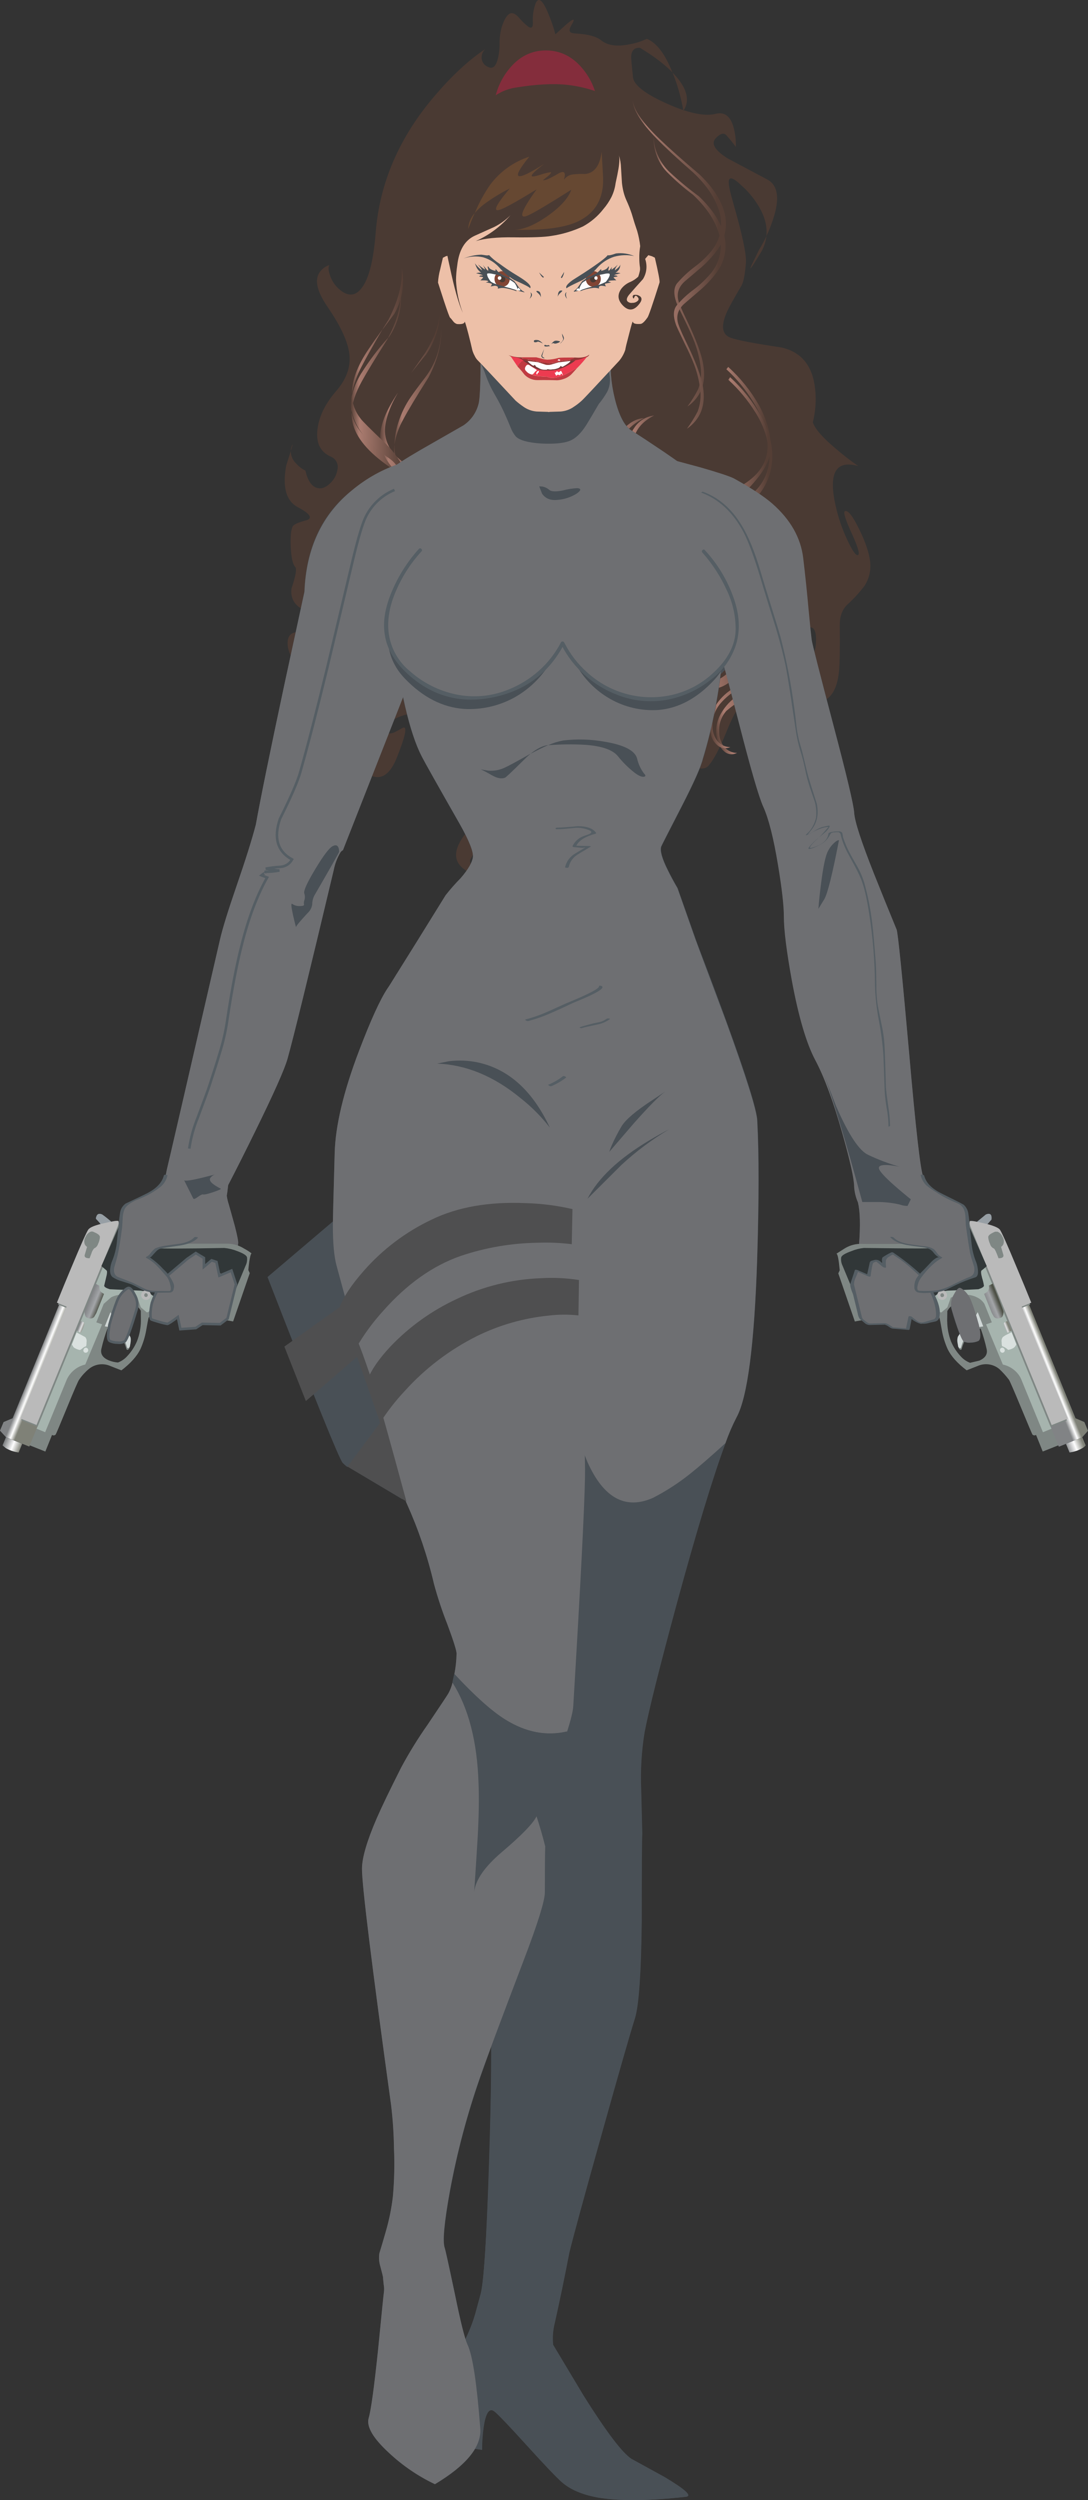 <?xml version="1.0" encoding="iso-8859-1"?>
<!-- Generator: Adobe Illustrator 20.1.0, SVG Export Plug-In . SVG Version: 6.00 Build 0)  -->
<svg version="1.0" id="Layer_1" xmlns="http://www.w3.org/2000/svg" xmlns:xlink="http://www.w3.org/1999/xlink" x="0px" y="0px"
	 viewBox="0 0 424.69 975.1" enable-background="new 0 0 424.69 975.1" xml:space="preserve">
<rect x="0" y="0" width="424.69" height="975.1" fill="#333333" stroke="none"/>
<path fill="#FFFFFF" d="M201.28,113.32l0.56-1.27c-0.31-0.859-0.817-1.633-1.48-2.26c-0.327-0.187-1.327-0.703-3-1.55
	c-1.673-0.847-2.73-1.34-3.17-1.48c-0.758-0.277-1.537-0.491-2.33-0.64c-1.22-0.187-1.887-0.117-2,0.21
	c-0.17,0.71-0.096,1.457,0.21,2.12c0.134,0.66,0.487,1.255,1,1.69l4.58,1.76c1.488,0.209,2.952,0.564,4.37,1.06L201.28,113.32z"/>
<path fill="#FFFFFF" d="M235.71,106.13c-0.793,0.149-1.572,0.363-2.33,0.64c-0.373,0.14-1.407,0.633-3.1,1.48
	c-1.693,0.847-2.727,1.363-3.1,1.55c-0.663,0.627-1.17,1.401-1.48,2.26l0.63,1.27l1.34-0.35c1.397-0.487,2.837-0.842,4.3-1.06
	c0.731-0.155,1.443-0.393,2.12-0.71l2.47-1.06c0.554-0.409,0.933-1.013,1.06-1.69c0.306-0.663,0.38-1.41,0.21-2.12
	C237.637,106.007,236.93,105.937,235.71,106.13z"/>
<title>femalecharacters_0025</title>
<path fill="#4A3A33" d="M296.46,97.09l-3,6.14c-1.333,2.92-0.203,1.413,3.39-4.52c1.247-2.015,2.042-4.277,2.33-6.63
	c-0.799,1.716-1.694,3.385-2.68,5 M113.5,175.92c0.813-2.593,0.953-3.26,0.42-2C113.667,174.558,113.525,175.234,113.5,175.92
	 M266.7,42.92l0.2,0.08c2.587-4.127,1.13-9.02-4.37-14.68c0.313,0.76,0.62,1.56,0.92,2.4c1.445,3.964,2.529,8.051,3.24,12.21
	 M318.18,151.76c-0.94-9.033-5.313-14.443-13.12-16.23c-10.767-1.6-17.397-2.87-19.89-3.81c-3.433-1.273-3.857-4.733-1.27-10.38
	c0.707-1.553,2.54-4.847,5.5-9.88c0.8-1.333,1.387-4.297,1.76-8.89c0.28-3.153-1.367-10.94-4.94-23.36
	c-1.267-4.373-1.853-7.197-1.76-8.47c0.14-1.693,1.387-1.53,3.74,0.49l2.54,2.33c1.876,1.851,3.533,3.911,4.94,6.14
	c2.767,4.327,3.92,8.467,3.46,12.42c1.018-2.125,1.89-4.317,2.61-6.56c2.727-8.14,1.95-13.34-2.33-15.6
	c-10.207-5.413-15.38-8.167-15.52-8.26c-4.887-3.133-6.413-5.7-4.58-7.7s3.267-2.377,4.3-1.13c1.285,1.412,2.487,2.898,3.6,4.45
	c0.098-2.448-0.165-4.898-0.78-7.27c-1.173-4.667-3.547-6.55-7.12-5.65c-3.073,0.767-7.213,0.3-12.42-1.4l-0.14,0.21
	c-0.016-0.095-0.039-0.189-0.07-0.28c-2-0.667-4.14-1.513-6.42-2.54c-8.42-3.767-12.817-7.177-13.19-10.23
	c-0.52-4.94-0.757-7.647-0.71-8.12c0.14-2.4,1.293-3.53,3.46-3.39l3.67,2.33c2.639,1.751,5.145,3.693,7.5,5.81
	c0.527,0.493,1.02,0.987,1.48,1.48c-2.853-7.22-6.187-11.597-10-13.13c-2.106,0.999-4.335,1.712-6.63,2.12
	c-4.94,1.033-8.677,0.517-11.21-1.55c-1.833-1.46-4.96-2.33-9.38-2.61c-1.46-0.047-2.353-0.26-2.68-0.64
	c-0.473-0.473-0.287-1.413,0.56-2.82c1.507-2.493,0.897-2.61-1.83-0.35l-4.51,4.09c-0.789-2.939-1.792-5.817-3-8.61
	c-2.067-4.847-3.643-6-4.73-3.46c-0.874,2.416-1.235,4.987-1.06,7.55c0.047,1.74-0.493,2.303-1.62,1.69
	c-1.454-1.119-2.779-2.397-3.95-3.81c-1.333-1.46-2.51-1.93-3.53-1.41c-1.127,0.707-2.127,2.373-3,5
	c-0.617,2.115-0.923,4.307-0.91,6.51c0.049,2.266-0.238,4.527-0.85,6.71c-0.8,2.587-2.023,3.433-3.67,2.54
	c-1.622-0.634-2.63-2.265-2.47-4c0.08-1.156,0.612-2.233,1.48-3c-6.393,4.227-12.953,10.273-19.68,18.14
	c-13.94,16.24-21.663,34.1-23.17,53.58c-0.847,10.667-2.633,17.797-5.36,21.39c-2.16,2.92-4.677,3.46-7.55,1.62
	c-2.466-1.626-4.268-4.08-5.08-6.92c-0.54-1.753-0.54-2.93,0-3.53c-1.279,0.392-2.426,1.125-3.32,2.12
	c-2.773,2.967-1.95,7.673,2.47,14.12c5.267,7.667,8.137,13.947,8.61,18.84s-1.29,9.623-5.29,14.19
	c-4.187,4.847-6.583,9.763-7.19,14.75c-0.667,5.333,1.073,8.91,5.22,10.73c1.908,0.768,3.003,2.781,2.61,4.8
	c-0.27,2.144-1.295,4.122-2.89,5.58c-1.787,1.74-3.527,2.327-5.22,1.76c-2.067-0.613-3.547-2.85-4.44-6.71
	c-1.31-0.64-2.485-1.526-3.46-2.61c-1.42-1.277-2.24-3.09-2.26-5c-0.413,1.367-1,3.227-1.76,5.58c-1.553,8.467-0.05,13.9,4.51,16.3
	s5.807,4.067,3.74,5c-3.333,0.847-5.237,1.67-5.71,2.47c-0.707,1.333-0.967,4.04-0.78,8.12c0.187,4.08,0.773,6.667,1.76,7.76
	c0.667,0.707,0.173,3.507-1.48,8.4c-0.567,4.847,2.23,8.047,8.39,9.6l1.83-0.35c1.08,0,1.363,0.517,0.85,1.55
	c-0.593,1.358-0.716,2.874-0.35,4.31c0.12,0.821,0.331,1.626,0.63,2.4l1.69,1.48c0.42,0.8-1.013,0.587-4.3-0.64
	c-7.193-2.727-10.603-1.48-10.23,3.74c0.233,3.2,3.197,8.777,8.89,16.73c3.833,5.333,6.23,7.333,7.19,6
	c0.08-0.767,0.173-1.59,0.28-2.47c0.06-0.473,0.107-0.943,0.14-1.41c0.014-0.14,0.014-0.28,0-0.42
	c-1.29,0.544-2.708,0.714-4.09,0.49c-2.54-0.52-3.27-2.78-2.19-6.78c1.22-4.473,2.723-6.92,4.51-7.34c1.647-0.373,2.563,0.96,2.75,4
	c-0.116,3.381-0.45,6.752-1,10.09c0.167,2,0.027,3.293-0.42,3.88c-0.347,4-0.207,6.587,0.42,7.76
	c3.76,7.247,7.287,12.633,10.58,16.16c6.727,7.153,11.9,6.237,15.52-2.75c3.387-8.467,4.21-12.397,2.47-11.79
	c-1.333,0.753-2.413,1.34-3.24,1.76c-1.507,0.667-2.587,0.667-3.24,0c-0.8-0.8-0.66-1.8,0.42-3c1.316-1.328,2.907-2.352,4.66-3
	c5.22-2.073,9.357-1.74,12.41,1c2.447,2.167,3.317,3.883,2.61,5.15c-1.262,2.228-1.803,4.792-1.55,7.34
	c0.373,3.527,4.957,7.503,13.75,11.93c3.473,1.74,5.897,2.94,7.27,3.6c-1.006-0.646-1.971-1.354-2.89-2.12
	c-1.989-1.57-3.808-3.343-5.43-5.29c-4.187-5.173-3.48-8.28,2.12-9.32c7.667-1.46,13.427-1.673,17.28-0.64
	c4.7,1.273,5.993,4.403,3.88,9.39c-0.94,2.213-3.527,5.273-7.76,9.18c-5.173,4.567-8.96,8.027-11.36,10.38
	c-8.933,8.613-10.6,14.92-5,18.92c1.941,1.455,3.968,2.79,6.07,4c0.567,0.28,0.45-0.073-0.35-1.06c-2.82-3.62-3.95-5.88-3.39-6.78
	c0.56-0.9,2.56-4.9,6-12c3.62-6.307,7.007-8.847,10.16-7.62c2.54,0.987,7.313,3.763,14.32,8.33c6.16,3.107,10.18,2.44,12.06-2
	c1.6-3.72,1.013-7.837-1.76-12.35c-2.96-4.753-3.9-8.87-2.82-12.35c1.787-5.787,5.643-10.163,11.57-13.13
	c6.16-3.107,10.32-2.07,12.48,3.11c2.4,5.6,2.823,16.6,1.27,33c-1.533,15.413-3.813,23.747-6.84,25l3-0.71
	c2.723-0.799,5.297-2.039,7.62-3.67c6.913-5.08,8.863-12.747,5.85-23c-4.467-15.153-7.03-24.28-7.69-27.38
	c-1.22-5.833-0.633-8.28,1.76-7.34c1.033,0.427,2.867,1.813,5.5,4.16c4.7,4.28,7.17,6.517,7.41,6.71
	c6.533,5.553,10.907,7.083,13.12,4.59c1.927-2.167,4.183-6.4,6.77-12.7c2.353-5.88,4.163-9.29,5.43-10.23s4.37-2.423,9.31-4.45
	c4.227-2.05,7.597-5.523,9.52-9.81c2.493-6.167,4.187-10.26,5.08-12.28c1.413-3.107,2.683-4.59,3.81-4.45
	c1.507,0.233,2.173,2.187,2,5.86s-1.397,6.05-3.67,7.13l-4.85,1.96l1.9,0.35c1.333,0.14,2.227,0.023,2.68-0.35
	c-0.847,8.047-3.597,11.67-8.25,10.87c-3.527-0.667-5.03-0.053-4.51,1.84c0.52,1.893,2.47,2.387,5.85,1.48
	c1.913-0.299,3.86-0.323,5.78-0.07c2.015,0.223,4.046,0.27,6.07,0.14c4.607-0.707,7.273-4.777,8-12.21
	c0.28-3.013,0.373-8.943,0.28-17.79c-0.047-3.48,0.953-6.187,3-8.12c2.462-2.228,4.706-4.686,6.7-7.34
	c1.72-2.669,2.492-5.839,2.19-9c-0.327-3.48-1.76-7.813-4.3-13c-2.54-5.187-4.397-7.54-5.57-7.06c-0.753,0.28,0.14,3.197,2.68,8.75
	s3.293,8.353,2.26,8.4c-0.8,0.093-2.163-1.93-4.09-6.07c-1.977-4.248-3.489-8.697-4.51-13.27c-2.867-12.753,0.097-17.883,8.89-15.39
	c-2.812-1.924-5.519-3.997-8.11-6.21c-5.593-4.613-8.813-8.237-9.66-10.87c1.073-4.242,1.378-8.641,0.9-12.99V151.76z"/>
<linearGradient id="SVGID_1_" gradientUnits="userSpaceOnUse" x1="184.987" y1="117.518" x2="200.657" y2="117.518" gradientTransform="matrix(1.41 0 0 1.41 -124.19 9.3)">
	<stop  offset="0" style="stop-color:#543E35"/>
	<stop  offset="0.16" style="stop-color:#AB7C70"/>
	<stop  offset="0.93" style="stop-color:#543E35"/>
</linearGradient>
<path fill="url(#SVGID_1_)" d="M137.26,160.89c-0.039,1.303,0.078,2.605,0.35,3.88c1.267,5.833,6.087,11.62,14.46,17.36
	c3.387,2.307,4.867,6.117,4.44,11.43c-0.233,2.493-1.48,7.693-3.74,15.6c-2,6.967-2.847,12.26-2.54,15.88
	c0.241,5.117,3.244,9.698,7.84,11.96c-3.9-4.14-6.017-8.657-6.35-13.55c-0.233-3.527,0.543-7.903,2.33-13.13
	c2.667-7.953,4.053-12.163,4.16-12.63c1.127-4.613,0.917-8.567-0.63-11.86c-1.22-2.54-3.593-5.363-7.12-8.47
	c-5.173-4.567-8.043-7.153-8.61-7.76c-2.327-2.394-3.917-5.407-4.58-8.68 M151.59,131.7l0.21-0.21
	c3.71-5.408,5.333-11.977,4.57-18.49c0.367,5.727-1.233,11.937-4.8,18.63 M140.99,145.63c-3.333,5.58-4.58,10.663-3.74,15.25
	c0.167-3.593,1.483-7.617,3.95-12.07c1.927-3.527,5.29-9.057,10.09-16.59c0.1-0.18,0.193-0.367,0.28-0.56
	c-3.918,4.352-7.454,9.032-10.57,13.99L140.99,145.63z"/>
<linearGradient id="SVGID_2_" gradientUnits="userSpaceOnUse" x1="193.007" y1="124.231" x2="209.637" y2="124.231" gradientTransform="matrix(1.41 0 0 1.41 -124.19 9.3)">
	<stop  offset="0" style="stop-color:#543E35"/>
	<stop  offset="0.16" style="stop-color:#AB7C70"/>
	<stop  offset="0.93" style="stop-color:#543E35"/>
</linearGradient>
<path fill="url(#SVGID_2_)" d="M155.25,153.27l-0.78,1.2c-4.187,6.493-6.21,12-6.07,16.52c0.14,6,3.69,11.623,10.65,16.87
	c4.704,3.423,7.669,8.739,8.11,14.54c0.327,3.72-0.307,9.32-1.9,16.8c-1.593,7.48-2.26,12.773-2,15.88
	c0.296,5.008,3.248,9.475,7.74,11.71c-4-4.327-6.14-8.993-6.42-14c-0.233-3.62,0.567-8.09,2.4-13.41c2.727-8,4.16-12.257,4.3-12.77
	c1.127-4.667,0.89-8.667-0.71-12c-1.851-3.651-4.447-6.874-7.62-9.46c-5.5-4.707-8.343-7.177-8.53-7.41
	c-2.512-2.528-3.994-5.9-4.16-9.46c-0.047-4.067,1.62-9.067,5-15 M166,137.6c-2.053,2.927-3.887,5.56-5.5,7.9
	c1.68-2.213,3.63-4.637,5.85-7.27c3.296-4.732,5.134-10.325,5.29-16.09C171.393,126.753,169.513,131.907,166,137.6z"/>
<linearGradient id="SVGID_3_" gradientUnits="userSpaceOnUse" x1="196.827" y1="127.535" x2="212.827" y2="127.535" gradientTransform="matrix(1.41 0 0 1.41 -124.19 9.3)">
	<stop  offset="0" style="stop-color:#543E35"/>
	<stop  offset="0.16" style="stop-color:#AB7C70"/>
	<stop  offset="0.93" style="stop-color:#543E35"/>
</linearGradient>
<path fill="url(#SVGID_3_)" d="M167.45,239.52c0.52,4.707,3.187,8.353,8,10.94c-4.847-3.333-7.457-7.71-7.83-13.13
	c-0.069-0.999-0.069-2.001,0-3c-0.271,1.727-0.318,3.481-0.14,5.22 M175.48,199.46c-1.173-2.447-3.383-4.78-6.63-7
	c-2.9-1.674-5.701-3.514-8.39-5.51c-4.316-3.134-6.748-8.244-6.46-13.57c-0.281,1.953-0.186,3.942,0.28,5.86
	c1.413,5.74,6.373,11.527,14.88,17.36c3.48,2.353,5.007,5.977,4.58,10.87c-0.187,2.307-1.387,7.153-3.6,14.54
	c-1.299,3.987-2.151,8.105-2.54,12.28c0.476-2.959,1.232-5.865,2.26-8.68c2.587-6.493,4.327-11.247,5.22-14.26
	c1.553-5.173,1.67-9.15,0.35-11.93 M157.43,163.57c1.833-3.48,5.1-8.913,9.8-16.3c3.667-6.92,5.313-13.413,4.94-19.48
	c0.224,7.046-1.994,13.953-6.28,19.55c-2.493,3.247-4.35,5.763-5.57,7.55c-2.075,3.015-3.692,6.321-4.8,9.81
	c-0.933,2.803-1.455,5.727-1.55,8.68C154.512,169.925,155.685,166.6,157.43,163.57L157.43,163.57z"/>
<linearGradient id="SVGID_4_" gradientUnits="userSpaceOnUse" x1="185.177" y1="113.326" x2="200.667" y2="113.326" gradientTransform="matrix(1.41 0 0 1.41 -124.19 9.3)">
	<stop  offset="0" style="stop-color:#543E35"/>
	<stop  offset="0.16" style="stop-color:#AB7C70"/>
	<stop  offset="0.93" style="stop-color:#543E35"/>
</linearGradient>
<path fill="url(#SVGID_4_)" d="M140.79,163.29c-2.147-2.669-3.362-5.966-3.46-9.39c-0.369,2.224-0.346,4.495,0.07,6.71
	c1.267,6.353,6.157,12.447,14.67,18.28c3.527,2.447,5.007,6.28,4.44,11.5c-0.233,2.4-1.597,7.53-4.09,15.39
	c-2.213,6.773-3.153,11.973-2.82,15.6c0.42,5.333,3.24,9.427,8.46,12.28c-3.9-4.14-6.017-8.657-6.35-13.55
	c-0.227-3.533,0.537-7.903,2.29-13.11c2.667-7.907,4.053-12.093,4.16-12.56c1.127-4.667,0.917-8.643-0.63-11.93
	c-2.015-3.937-4.725-7.478-8-10.45c-5.033-4.8-7.95-7.717-8.75-8.75 M137.32,153.92c0.685-3.82,1.974-7.506,3.82-10.92
	c1.713-3.333,4.463-8.227,8.25-14.68c-2.26,3.12-4.057,5.68-5.39,7.68c-4.587,6.74-6.797,12.717-6.63,17.93 M149.43,128.38l4.51-6
	c3.103-5.404,4.131-11.753,2.89-17.86c0.373,6-1.367,12.753-5.22,20.26c-0.78,1.247-1.52,2.437-2.22,3.57L149.43,128.38z"/>
<linearGradient id="SVGID_5_" gradientUnits="userSpaceOnUse" x1="185.407" y1="145.993" x2="203.329" y2="145.993" gradientTransform="matrix(1.41 0 0 1.41 -124.19 9.3)">
	<stop  offset="0" style="stop-color:#543E35"/>
	<stop  offset="0.16" style="stop-color:#AB7C70"/>
	<stop  offset="0.93" style="stop-color:#543E35"/>
</linearGradient>
<path fill="url(#SVGID_5_)" d="M153.41,203.87c5.287-1.96,8.367-4.807,9.24-8.54C160.488,199.032,157.271,202.005,153.41,203.87
	 M142.97,206.87c-3.387,1.227-5.243,2.733-5.57,4.52c-0.28,1.507,2.447,5.413,8.18,11.72c6.44,7.06,9.873,11.013,10.3,11.86
	c0.893-3.813-1.74-8.377-7.9-13.69c-4.047-3.527-6.187-5.41-6.42-5.65c-1.927-1.88-2.773-3.433-2.54-4.66
	c0.28-1.6,1.573-2.893,3.88-3.88c0.587-0.253,2.21-0.747,4.87-1.48c-1.632,0.292-3.237,0.716-4.8,1.27 M153.41,203.88
	c-0.947,0.36-1.98,0.693-3.1,1l-2.54,0.71c0.813-0.153,1.637-0.27,2.47-0.35c1.086-0.384,2.146-0.842,3.17-1.37V203.88z"/>
<linearGradient id="SVGID_6_" gradientUnits="userSpaceOnUse" x1="186.417" y1="143.22" x2="203.617" y2="143.22" gradientTransform="matrix(1.41 0 0 1.41 -124.19 9.3)">
	<stop  offset="0" style="stop-color:#543E35"/>
	<stop  offset="0.16" style="stop-color:#AB7C70"/>
	<stop  offset="0.93" style="stop-color:#543E35"/>
</linearGradient>
<path fill="url(#SVGID_6_)" d="M141.28,208.25c0.28-1.647,1.457-2.98,3.53-4c0.8-0.373,3.08-1.173,6.84-2.4
	c6.633-2.167,10.467-5.413,11.5-9.74c-2.835,4.666-7.237,8.172-12.42,9.89c-2.309,0.122-4.589,0.574-6.77,1.34
	c-3.107,1.08-4.823,2.443-5.15,4.09c-0.14,0.987,2.353,4.633,7.48,10.94c5.593,6.773,8.627,10.773,9.1,12
	c0.893-3.907-1.27-8.24-6.49-13c-2.667-2.307-4.477-3.953-5.43-4.94C141.823,210.723,141.093,209.33,141.28,208.25z"/>
<linearGradient id="SVGID_7_" gradientUnits="userSpaceOnUse" x1="183.437" y1="168.536" x2="202.607" y2="168.536" gradientTransform="matrix(1.41 0 0 1.41 -124.19 9.3)">
	<stop  offset="0" style="stop-color:#543E35"/>
	<stop  offset="0.16" style="stop-color:#AB7C70"/>
	<stop  offset="0.93" style="stop-color:#543E35"/>
</linearGradient>
<path fill="url(#SVGID_7_)" d="M149,236.34c-0.468,0.369-0.963,0.703-1.48,1c-6.16,3.387-10.16,7.527-12,12.42
	c-2.213,5.88-0.757,11.857,4.37,17.93c-5.333-8.14-4.333-16.493,3-25.06c1.333-1.553,3.38-3.647,6.14-6.28 M155.38,230.7
	c1.727-1.727,3.137-3.233,4.23-4.52c-2.077,2.272-4.266,4.438-6.56,6.49c-1.46,1.333-2.793,2.557-4,3.67
	c2.254-1.719,4.374-3.608,6.34-5.65L155.38,230.7z"/>
<linearGradient id="SVGID_8_" gradientUnits="userSpaceOnUse" x1="189.227" y1="174.766" x2="198.427" y2="174.766" gradientTransform="matrix(1.41 0 0 1.41 -124.19 9.3)">
	<stop  offset="0" style="stop-color:#543E35"/>
	<stop  offset="0.16" style="stop-color:#AB7C70"/>
	<stop  offset="0.93" style="stop-color:#543E35"/>
</linearGradient>
<path fill="url(#SVGID_8_)" d="M145.51,245.94c-1.803,2.387-2.68,5.346-2.47,8.33c0.284,4.004,2.015,7.768,4.87,10.59
	c2.147,2.429,5.012,4.111,8.18,4.8c-5.173-1.833-8.607-5.997-10.3-12.49c-1.787-6.82-0.047-11.95,5.22-15.39
	C148.767,242.52,146.833,243.983,145.51,245.94z"/>
<linearGradient id="SVGID_9_" gradientUnits="userSpaceOnUse" x1="191.987" y1="173.823" x2="200.057" y2="173.823" gradientTransform="matrix(1.41 0 0 1.41 -124.19 9.3)">
	<stop  offset="0" style="stop-color:#543E35"/>
	<stop  offset="0.16" style="stop-color:#AB7C70"/>
	<stop  offset="0.93" style="stop-color:#543E35"/>
</linearGradient>
<path fill="url(#SVGID_9_)" d="M148.55,245c-1.317,2.336-1.882,5.021-1.62,7.69c0.145,3.818,1.477,7.495,3.81,10.52
	c1.866,2.441,4.59,4.081,7.62,4.59c-4.513-1.647-7.593-5.67-9.24-12.07c-1.787-6.773-0.307-11.69,4.44-14.75
	C151.428,241.612,149.629,243.056,148.55,245z"/>
<linearGradient id="SVGID_10_" gradientUnits="userSpaceOnUse" x1="203.807" y1="190.827" x2="215.437" y2="190.827" gradientTransform="matrix(1.41 0 0 1.41 -124.19 9.3)">
	<stop  offset="0" style="stop-color:#543E35"/>
	<stop  offset="0.16" style="stop-color:#AB7C70"/>
	<stop  offset="0.93" style="stop-color:#543E35"/>
</linearGradient>
<path fill="url(#SVGID_10_)" d="M177.68,284.9c3.807-4.987,3.62-10.963-0.56-17.93c3.62,6.493,3.527,12.21-0.28,17.15
	c-3.573,4.707-7.97,6.213-13.19,4.52C169.377,290.947,174.053,289.7,177.68,284.9z"/>
<linearGradient id="SVGID_11_" gradientUnits="userSpaceOnUse" x1="204.377" y1="189.632" x2="218.677" y2="189.632" gradientTransform="matrix(1.41 0 0 1.41 -124.19 9.3)">
	<stop  offset="0" style="stop-color:#543E35"/>
	<stop  offset="0.16" style="stop-color:#AB7C70"/>
	<stop  offset="0.93" style="stop-color:#543E35"/>
</linearGradient>
<path fill="url(#SVGID_11_)" d="M184.24,273c0.352,2.266,0.422,4.567,0.21,6.85c1.96-6.42-0.013-13.36-5.92-20.82
	c2.961,4.162,4.916,8.954,5.71,14 M184.45,279.88c-0.407,1.434-0.999,2.809-1.76,4.09c-1.751,3.075-4.448,5.502-7.69,6.92
	c-3.252,1.537-6.914,1.982-10.44,1.27c4.42,2.307,8.323,2.777,11.71,1.41c3.153-1.273,5.457-3.837,6.91-7.69
	c0.713-1.948,1.141-3.989,1.27-6.06L184.45,279.88z"/>
<linearGradient id="SVGID_12_" gradientUnits="userSpaceOnUse" x1="262.787" y1="63.436" x2="288.358" y2="63.436" gradientTransform="matrix(1.41 0 0 1.41 -124.19 9.3)">
	<stop  offset="0" style="stop-color:#543E35"/>
	<stop  offset="0.16" style="stop-color:#AB7C70"/>
	<stop  offset="0.93" style="stop-color:#543E35"/>
</linearGradient>
<path fill="url(#SVGID_12_)" d="M256.25,54c3.387,3.48,8.183,7.927,14.39,13.34c4.747,4.473,7.943,9.013,9.59,13.62
	c2.271,5.518,1.42,11.829-2.23,16.55c-1.978,2.481-4.278,4.687-6.84,6.56c-2.531,1.908-4.848,4.084-6.91,6.49
	c-1.267,1.693-1.36,4.117-0.28,7.27c0.187,0.613,1.293,2.967,3.32,7.06c1.74,3.573,3.033,6.49,3.88,8.75
	c1.154,3.097,1.936,6.319,2.33,9.6c0.413,2.908,0.069,5.874-1,8.61c-1.198,2.348-2.589,4.593-4.16,6.71
	c5.267-3.673,7.337-9.037,6.21-16.09c-0.613-4.093-2.847-10.117-6.7-18.07c-1.927-3.953-2.983-6.54-3.17-7.76
	c-0.473-2.667,0.443-5,2.75-7c1.46-1.227,3.623-3.063,6.49-5.51c2.188-1.932,4.171-4.083,5.92-6.42
	c3.556-4.654,4.487-10.802,2.47-16.3c-1.54-4.513-4.643-8.983-9.31-13.41c-6.58-5.553-11.73-10.117-15.45-13.69
	c-6.84-6.533-10.357-11.66-10.55-15.38C246.96,42.597,250.043,47.62,256.25,54z"/>
<linearGradient id="SVGID_13_" gradientUnits="userSpaceOnUse" x1="268.587" y1="71.61" x2="288.358" y2="71.61" gradientTransform="matrix(1.41 0 0 1.41 -124.19 9.3)">
	<stop  offset="0" style="stop-color:#543E35"/>
	<stop  offset="0.16" style="stop-color:#AB7C70"/>
	<stop  offset="0.93" style="stop-color:#543E35"/>
</linearGradient>
<path fill="url(#SVGID_13_)" d="M255.12,53.33c-0.17,5.032,1.656,9.928,5.08,13.62c3.199,3.258,6.642,6.267,10.3,9
	c4.747,4.473,7.943,9.013,9.59,13.62c2.278,5.535,1.415,11.866-2.26,16.59c-2.011,2.472-4.307,4.697-6.84,6.63
	c-2.558,1.848-4.879,4.004-6.91,6.42c-1.267,1.693-1.36,4.117-0.28,7.27c0.14,0.52,1.22,2.873,3.24,7.06
	c1.74,3.48,3.057,6.397,3.95,8.75c1.154,3.097,1.936,6.319,2.33,9.6c0.373,2.909,0.03,5.864-1,8.61
	c-1.213,2.34-2.604,4.583-4.16,6.71c5.267-3.673,7.36-9.037,6.28-16.09c-0.667-4.187-2.923-10.21-6.77-18.07
	c-1.927-3.953-2.983-6.54-3.17-7.76c-0.473-2.667,0.467-5,2.82-7c1.413-1.227,3.553-3.063,6.42-5.51
	c2.188-1.932,4.171-4.083,5.92-6.42c3.58-4.666,4.517-10.843,2.48-16.36c-1.553-4.52-4.657-8.99-9.31-13.41
	c-3.941-2.886-7.71-5.997-11.29-9.32C257.631,63.662,255.321,58.646,255.12,53.33z"/>
<linearGradient id="SVGID_14_" gradientUnits="userSpaceOnUse" x1="286.477" y1="113.917" x2="301.178" y2="113.917" gradientTransform="matrix(1.41 0 0 1.41 -124.19 9.3)">
	<stop  offset="0" style="stop-color:#543E35"/>
	<stop  offset="0.16" style="stop-color:#AB7C70"/>
	<stop  offset="0.93" style="stop-color:#543E35"/>
</linearGradient>
<path fill="url(#SVGID_14_)" d="M284.25,143.11l-0.71,0.92c4.058,3.729,7.578,8.003,10.46,12.7c3.101,4.771,5.011,10.217,5.57,15.88
	c0.42,5.553-1.627,10.22-6.14,14c-2.727,2.353-7.217,4.847-13.47,7.48c1.553,4.233,5.29,3.387,11.21-2.54
	c5.593-5.647,8.697-10.4,9.31-14.26c0.893-6-0.493-12.377-4.16-19.13C293.125,152.531,289.051,147.451,284.25,143.11z"/>
<linearGradient id="SVGID_15_" gradientUnits="userSpaceOnUse" x1="288.077" y1="116.759" x2="301.717" y2="116.759" gradientTransform="matrix(1.41 0 0 1.41 -124.19 9.3)">
	<stop  offset="0" style="stop-color:#543E35"/>
	<stop  offset="0.16" style="stop-color:#AB7C70"/>
	<stop  offset="0.93" style="stop-color:#543E35"/>
</linearGradient>
<path fill="url(#SVGID_15_)" d="M285,147.13l-0.71,1c4.068,3.706,7.604,7.956,10.51,12.63c3.075,4.778,4.961,10.223,5.5,15.88
	c0.414,5.423-1.515,10.764-5.3,14.67c-3.584,3.709-7.945,6.578-12.77,8.4c2.113,2.307,6.18,0.707,12.2-4.8
	c3.689-3.618,6.07-8.36,6.77-13.48c0.893-6-0.493-12.377-4.16-19.13C293.873,156.626,289.807,151.503,285,147.13z"/>
<linearGradient id="SVGID_16_" gradientUnits="userSpaceOnUse" x1="280.066" y1="168.038" x2="302.916" y2="163.228" gradientTransform="matrix(1.41 0 0 1.41 -124.19 9.3)">
	<stop  offset="0" style="stop-color:#543E35"/>
	<stop  offset="0.16" style="stop-color:#AB7C70"/>
	<stop  offset="0.93" style="stop-color:#543E35"/>
</linearGradient>
<path fill="url(#SVGID_16_)" d="M269.72,200.7c-2.067-3.107-3.43-4.637-4.09-4.59c1.632,5.118,4.842,9.588,9.17,12.77
	c2.353,1.833,6.75,4.373,13.19,7.62c4.047,2.073,7.337,5.627,9.87,10.66c2.308,4.767,3.763,9.901,4.3,15.17
	c0.707,6.587-0.093,12.21-2.4,16.87c-2.213,4.373-6.023,8.327-11.43,11.86c-2.826,1.785-5.174,4.232-6.84,7.13
	c-1.757,2.975-2.335,6.5-1.62,9.88c0.327,1.912,1.297,3.655,2.75,4.94c1.372,1.299,3.428,1.558,5.08,0.64
	c-1.968,0.002-3.832-0.879-5.08-2.4c-1.281-1.681-1.951-3.748-1.9-5.86c-0.179-2.974,0.836-5.897,2.82-8.12
	c2.107-1.801,4.373-3.408,6.77-4.8c5.147-3.157,9.114-7.918,11.29-13.55c2.191-5.83,2.822-12.131,1.83-18.28
	c-0.654-5.198-2.282-10.226-4.8-14.82c-2.667-4.847-6.03-8.307-10.09-10.38c-4.56-2.353-7.007-3.623-7.34-3.81
	c-2.466-1.297-4.783-2.86-6.91-4.66C272.589,205.016,271.06,202.918,269.72,200.7z"/>
<linearGradient id="SVGID_17_" gradientUnits="userSpaceOnUse" x1="278.216" y1="166.411" x2="301.346" y2="161.541" gradientTransform="matrix(1.41 0 0 1.41 -124.19 9.3)">
	<stop  offset="0" style="stop-color:#543E35"/>
	<stop  offset="0.16" style="stop-color:#AB7C70"/>
	<stop  offset="0.93" style="stop-color:#543E35"/>
</linearGradient>
<path fill="url(#SVGID_17_)" d="M267,198.3c-2-3.06-3.317-4.543-3.95-4.45c1.616,5.161,4.753,9.713,9,13.06
	c2.4,2,6.733,4.777,13,8.33c4.085,2.453,7.406,5.995,9.59,10.23c2.383,4.435,3.935,9.267,4.58,14.26c1.033,6.587,0.367,12.253-2,17
	c-2.16,4.473-5.993,8.497-11.5,12.07c-2.826,1.785-5.174,4.232-6.84,7.13c-1.715,2.99-2.267,6.508-1.55,9.88
	c0.271,1.895,1.224,3.627,2.68,4.87c1.408,1.212,3.394,1.489,5.08,0.71c-1.969,0.008-3.838-0.87-5.09-2.39
	c-1.281-1.681-1.951-3.748-1.9-5.86c-0.065-3.197,1.037-6.307,3.1-8.75c1.993-2.288,4.36-4.223,7-5.72
	c5.122-3.133,9.064-7.873,11.21-13.48c2.188-5.76,2.772-12.005,1.69-18.07c-0.684-5.04-2.57-9.842-5.5-14
	c-2.912-3.736-6.592-6.805-10.79-9c-4.892-2.629-9.44-5.854-13.54-9.6C269.736,202.525,268.311,200.448,267,198.3z"/>
<linearGradient id="SVGID_18_" gradientUnits="userSpaceOnUse" x1="256.877" y1="121.278" x2="271.477" y2="121.278" gradientTransform="matrix(1.41 0 0 1.41 -124.19 9.3)">
	<stop  offset="0" style="stop-color:#543E35"/>
	<stop  offset="0.16" style="stop-color:#AB7C70"/>
	<stop  offset="0.93" style="stop-color:#543E35"/>
</linearGradient>
<path fill="url(#SVGID_18_)" d="M242.57,168.23c-2.82,3.333-4.09,6.743-3.81,10.23c0.373,4.753,2.843,9.177,7.41,13.27
	c4.42,3.953,8.817,5.883,13.19,5.79c-7.563-2.278-13.62-7.972-16.36-15.38c-2.867-8.467-0.07-14.82,8.39-19.06
	C248.237,163.267,245.297,164.983,242.57,168.23z"/>
<linearGradient id="SVGID_19_" gradientUnits="userSpaceOnUse" x1="261.277" y1="120.111" x2="274.077" y2="120.111" gradientTransform="matrix(1.41 0 0 1.41 -124.19 9.3)">
	<stop  offset="0" style="stop-color:#543E35"/>
	<stop  offset="0.16" style="stop-color:#AB7C70"/>
	<stop  offset="0.93" style="stop-color:#543E35"/>
</linearGradient>
<path fill="url(#SVGID_19_)" d="M247.5,167c-1.945,2.806-2.866,6.195-2.61,9.6c0.432,4.915,2.552,9.53,6,13.06
	c3.713,3.907,7.757,5.767,12.13,5.58c-3.452-1.006-6.564-2.935-9-5.58c-2.593-2.641-4.567-5.824-5.78-9.32
	c-2.773-8.42-0.4-14.513,7.12-18.28C252.127,162.431,249.236,164.248,247.5,167z"/>
<linearGradient id="SVGID_20_" gradientUnits="userSpaceOnUse" x1="277.559" y1="169.458" x2="297.109" y2="165.328" gradientTransform="matrix(1.41 0 0 1.41 -124.19 9.3)">
	<stop  offset="0" style="stop-color:#543E35"/>
	<stop  offset="0.16" style="stop-color:#AB7C70"/>
	<stop  offset="0.93" style="stop-color:#543E35"/>
</linearGradient>
<path fill="url(#SVGID_20_)" d="M292.65,254.48c2.186-5.551,2.912-11.569,2.11-17.48c-0.701-6.089-3.642-11.699-8.25-15.74
	c7.573,10.307,9.127,20.8,4.66,31.48c-1.672,4.163-4.435,7.797-8,10.52c-3.117,2.512-7.081,3.726-11.07,3.39
	c3.853,2.667,7.803,2.667,11.85,0C287.63,264.217,290.53,260.16,292.65,254.48z"/>
<path fill="#495056" d="M130.42,476l-26,22.09c18.293,47.053,28.073,71.217,29.34,72.49c1.267,1.273,1.933,1.767,2,1.48L157,584.72
	c-2.54-14.493-5.54-29.903-9-46.23C141.027,505.883,135.167,485.053,130.42,476z"/>
<path fill="#495056" d="M2.26,564.82c1.537,0.891,3.237,1.466,5,1.69l1.41-3.39l-6.35-2.54L1,563.76L2.26,564.82z"/>
<path fill="#495056" d="M423.77,563.76l-1.34-3.18l-6.35,2.54l1.41,3.39c1.763-0.224,3.463-0.799,5-1.69
	C422.98,564.551,423.415,564.191,423.77,563.76z"/>
<path fill="#495056" d="M186.77,157.64c-0.877,3.375-2.958,6.313-5.85,8.26c-0.52,0.327-3.93,2.28-10.23,5.86
	c-6.3,3.58-10.907,6.31-13.82,8.19l-1.87,1.76c-6.655,2.129-12.835,5.525-18.2,10c-11.333,9.22-17.333,22.253-18,39.1L111,267
	c-5.593,26.207-9.307,44.417-11.14,54.63c-1.507,5.787-4.023,13.787-7.55,24c-3.293,9.553-5.433,16.47-6.42,20.75
	c-13.293,57.667-20.223,87.63-20.79,89.89l-0.42,2.19l-3,4.52c-3.807,2.82-6.957,4.607-9.45,5.36c-1.376,0.391-2.62,1.148-3.6,2.19
	c-0.358,0.368-0.646,0.799-0.85,1.27L47,478.15l-0.42,0.21c0.14-0.847,0.117-1.317-0.07-1.41h-0.24
	c0.133-0.239,0.074-0.539-0.14-0.71c-0.903-0.099-1.817-0.003-2.68,0.28l-3.53-2.82c-1.08-0.473-1.81-0.31-2.19,0.49
	s-0.38,1.293,0,1.48l1.55,1.69c-2.667,0.8-4.267,1.53-4.8,2.19c-0.667,0.847-2.9,5.847-6.7,15c-1.927,4.567-3.783,9.06-5.57,13.48
	l0.63,0.28l-0.21,0.42l0.43,0.27L4.94,553.17l-3.53,1.48L0,558l2.33,2.54l9.1,3.67l2.82-7l3.39,1.34L26.1,538
	c1.38-2.932,4.031-5.067,7.19-5.79l6.56-15.67l-2.26-0.78l2.89-7.2c0.396-0.634,0.912-1.185,1.52-1.62
	c1.412-1.113,3.119-1.787,4.91-1.94c-0.489,0.739-0.913,1.519-1.27,2.33c-0.753,2.073-1.363,3.91-1.83,5.51l-0.71-1.06l-0.28,0.56
	L40.63,518l1.76,0.28c-0.473,2.727-0.333,4.327,0.42,4.8c0.892,0.387,1.848,0.604,2.82,0.64c0.931,0.09,1.871-0.03,2.75-0.35l1.06,3
	c0.373,0.233,0.727,0.047,1.06-0.56v-0.31l0.21-0.28c0.42-2,0.467-3.293,0.14-3.88l-0.71-1.13c1.195-3.074,2.23-6.209,3.1-9.39
	c0.421-1.466,0.347-3.03-0.21-4.45l0.85,0.56l1.06,3l2,1.69l0.49,0.21c0.608-0.079,1.123-0.486,1.34-1.06
	c-0.28,2.353-0.187,3.647,0.28,3.88c0.327,0.14,1.383,0.473,3.17,1c0.985,0.296,1.987,0.533,3,0.71c1.18-0.537,2.294-1.208,3.32-2
	l0.92,0.07l0.85,4l6-0.42l2.54-1.62l7,0.14l2.89-2.19l2.32-9.34l4.8-11.29c0.503-1.004,0.698-2.135,0.56-3.25
	c-0.14-0.707-1.387-1.507-3.74-2.4l0.28-3c0.14-0.667-0.283-2.927-1.27-6.78l-1.55-5.58c-0.28-0.987-0.563-1.987-0.85-3
	c-0.364-1.104-0.625-2.238-0.78-3.39c0.093-0.28,0.28-1.643,0.56-4.09c3.387-6.54,6.89-13.503,10.51-20.89
	c7.24-14.727,11.45-24.16,12.63-28.3c2.26-8,8.28-32.56,18.06-73.68c0.453-2.331,1.288-4.571,2.47-6.63
	c0.238-0.494,0.636-0.892,1.13-1.13l23.42-59.64c2.213,10.307,4.683,18.07,7.41,23.29c1.08,2.12,5.993,10.847,14.74,26.18
	c3.713,6.587,5.43,10.92,5.15,13c-0.28,2.08-1.88,4.81-4.8,8.19c-2.076,2.096-4.029,4.309-5.85,6.63
	c-8.667,14-15.063,24.28-19.19,30.84c-1.927,3.107-3.103,4.943-3.53,5.51c-2.867,4.327-6.557,12.42-11.07,24.28
	c-6.067,15.907-9.24,29.223-9.52,39.95c-0.473,16.707-0.71,26.14-0.71,28.3c0,6.773,0.47,11.927,1.41,15.46
	c4,14.773,8.137,29.713,12.41,44.82c7.573,26.633,12.573,42.633,15,48c4.568,10.097,8.135,20.617,10.65,31.41
	c1.446,5.339,3.189,10.594,5.22,15.74c2.4,6.447,3.6,10.257,3.6,11.43c-0.049,2.686-0.333,5.363-0.85,8l-0.71,3.25
	c-0.34,1.479-0.885,2.903-1.62,4.23c-0.28,0.52-2.983,4.59-8.11,12.21c-3.765,5.366-7.204,10.953-10.3,16.73
	c-4.467,8.847-7.64,15.433-9.52,19.76c-3.853,8.893-5.78,15.48-5.78,19.76c0,6.587,3.787,37.29,11.36,92.11
	c0.674,5.599,1.052,11.231,1.13,16.87c0.279,6.259,0.138,12.53-0.42,18.77c-0.535,4.609-1.455,9.165-2.75,13.62
	c-0.753,2.667-1.6,5.537-2.54,8.61c-0.252,1.75-0.108,3.533,0.42,5.22c0.667,2.54,1,3.873,1,4c0,0.233,0.093,1.233,0.28,3
	c0.189,0.989,0.213,2.003,0.07,3c-0.093,0.473-0.847,7.907-2.26,22.3c-1.553,14.82-2.777,23.713-3.67,26.68
	c-0.987,3.333,1.68,7.897,8,13.69c5.292,4.938,11.313,9.033,17.85,12.14c7.713-4.613,12.933-9.223,15.66-13.83l2.75,0.42
	c-0.014-3.011,0.196-6.02,0.63-9c0.847-5.647,2.303-7.6,4.37-5.86c1.6,1.333,5.81,5.757,12.63,13.27s11.357,12.267,13.61,14.26
	c3.333,2.873,8,4.85,14,5.93c8.273,1.413,19.7,1.32,34.28-0.28c2.633-0.28-0.117-2.843-8.25-7.69l-13-7.13
	c-3.573-2.353-9.733-10.47-18.48-24.35l-12.06-20.12c-0.285-2.838-0.072-5.705,0.63-8.47c1.833-8.14,3.737-17.317,5.71-27.53
	c1.6-6.54,5.81-21.95,12.63-46.23c6.633-23.713,10.967-38.793,13-45.24c1.507-4.987,2.377-17.573,2.61-37.76
	c0-20.327,0.07-31.737,0.21-34.23c0-0.233-0.14-5.88-0.42-16.94c-0.334-7.556,0.115-15.126,1.34-22.59
	c1.693-8.753,5.88-25.457,12.56-50.11c7.76-28.467,14.093-49.31,19-62.53c1.216-3.485,2.676-6.88,4.37-10.16
	c4.233-7.767,6.9-28.187,8-61.26c0.753-23.247,0.777-41.41,0.07-54.49c-0.28-5.88-8.157-29.03-23.63-69.45l-7.48-21.17
	c-1.413-2.4-2.683-4.753-3.81-7.06c-2.26-4.52-3.107-7.58-2.54-9.18c0.14-0.373,2.807-5.597,8-15.67
	c4.793-9.333,7.543-15.52,8.25-18.56c0.8-2.54,1.693-5.81,2.68-9.81c1.86-7.628,3.272-15.358,4.23-23.15l1.76-1.76
	c1.693,6.353,4.36,16.657,8,30.91c3.107,11.813,5.41,19.317,6.91,22.51c2.113,4.667,4.04,12.29,5.78,22.87
	c1.507,9.08,2.26,15.747,2.26,20c0,5.127,1.033,13.407,3.1,24.84c2.633,14.207,5.69,24.583,9.17,31.13
	c3.573,6.727,7.1,16.28,10.58,28.66c3.053,10.773,4.58,17.69,4.58,20.75c0.112,2.111,0.593,4.185,1.42,6.13
	c0.847,3.573,0.987,9.03,0.42,16.37l-0.07,1.69c-1.495,0.343-2.957,0.814-4.37,1.41c-1.6,0.707-2.447,1.343-2.54,1.91
	c-0.138,1.115,0.057,2.246,0.56,3.25l4.73,11.37l2.33,9.32l2.89,2.19l7-0.14l2.54,1.62l6,0.42l1-4.73
	c2.4,1.787,3.763,2.68,4.09,2.68c1.013-0.177,2.015-0.414,3-0.71c1.787-0.52,2.843-0.853,3.17-1c0.473-0.233,0.567-1.527,0.28-3.88
	c0.217,0.574,0.732,0.981,1.34,1.06c0.189,0.019,0.374-0.06,0.49-0.21l2-1.69l0.49-1.34v-0.07c0.472-0.776,0.852-1.605,1.13-2.47
	l0.49-0.14c-0.781,1.528-0.932,3.302-0.42,4.94c0.871,3.181,1.905,6.316,3.1,9.39l-0.71,1.13c-0.219,0.733-0.267,1.506-0.14,2.26
	c0.093,0.567,0.187,1.107,0.28,1.62l0.21,0.28v0.28c0.327,0.613,0.68,0.8,1.06,0.56l1.06-3c0.879,0.32,1.819,0.44,2.75,0.35
	c0.972-0.036,1.928-0.253,2.82-0.64c0.753-0.473,0.893-2.073,0.42-4.8l1.76-0.28l-2.19-5.58l-0.28-0.56l-0.59,1.01l-1.83-5.51
	c-0.319-0.829-0.746-1.612-1.27-2.33c1.798,0.138,3.516,0.802,4.94,1.91c0.593,0.439,1.096,0.99,1.48,1.62l2.89,7.2l-2.26,0.78
	l6.56,15.67c2.186,0.478,4.162,1.641,5.64,3.32c0.651,0.731,1.175,1.566,1.55,2.47l8.46,20.61l3.39-1.34l2.82,7l9.1-3.67l2.26-2.54
	l-1.41-3.39l-3.46-1.48L401.69,509l0.42-0.21l-0.21-0.42l0.63-0.28c-1.787-4.42-3.643-8.913-5.57-13.48
	c-3.807-9.173-6.04-14.173-6.7-15c-0.52-0.667-2.12-1.397-4.8-2.19l1.55-1.69c0.233-2-0.497-2.667-2.19-2l-3.53,2.82
	c-0.863-0.283-1.777-0.379-2.68-0.28c-0.214,0.171-0.273,0.471-0.14,0.71h-0.27c-0.187,0.093-0.21,0.563-0.07,1.41l-0.42-0.21
	l-0.78-6.35c-0.204-0.471-0.492-0.902-0.85-1.27c-0.964-1.062-2.214-1.823-3.6-2.19c-1.98-0.725-3.872-1.671-5.64-2.82
	c-1.707-1.039-3.357-2.171-4.94-3.39l-1.48-3c-1.08-2.073-2.937-18.213-5.57-48.42c-2.727-30.587-4.35-46.607-4.87-48.06
	c-3.293-8-6.233-15.247-8.82-21.74c-4.973-12.627-7.553-20.607-7.74-23.94c-0.187-3.06-2.89-14.447-8.11-34.16
	c-5.407-20.513-8.227-31.57-8.46-33.17c-0.94-3.72-1.67-6.85-2.19-9.39c-1.031-6.035-1.41-12.164-1.13-18.28
	c0.187-7.813-3.88-15.647-12.2-23.5c-5.016-4.651-10.557-8.701-16.51-12.07c-1.413-0.847-4.283-1.763-8.61-2.75
	c-2.926-0.728-5.895-1.269-8.89-1.62c-2.307-1.74-5.833-4.21-10.58-7.41c-4.187-2.82-7.597-5.057-10.23-6.71
	c-2.633-1.653-4.803-5.79-6.51-12.41c-1.518-6.052-2.008-12.316-1.45-18.53c0.473-5.413-3.193-10-11-13.76
	c-7.193-3.48-13.527-4.633-19-3.46c-4.965,1.217-9.721,3.168-14.11,5.79l-6.91,4.23c0.233,16.047-0.003,25.34-0.71,27.88
	 M191.76,798.19c0.047,16.14-0.353,34.983-1.2,56.53c-0.94,23.853-1.973,37.45-3.1,40.79l-1.48,5.58
	c-1.124,3.874-2.562,7.65-4.3,11.29c-1.033-3.247-2.56-9.833-4.58-19.76c-2-9.647-3.153-14.917-3.46-15.81
	c-0.893-2.447-0.227-9.81,2-22.09c2.795-15.153,6.757-30.067,11.85-44.61L191.76,798.19z"/>
<path fill="#495056" d="M269.44,574.77c-4.535,3.638-9.427,6.807-14.6,9.46c-10.72,4.753-19.23,0.12-25.53-13.9
	c-2.652-6.397-4.913-12.949-6.77-19.62c-2.773-9.46-4.773-15.693-6-18.7l-2-6.92c0.093,12.8,0.823,30.233,2.19,52.3
	c1.173,18.207,1.573,28.653,1.2,31.34c-0.987,7.713-3.337,23.047-7.05,46c-3.853,23.527-6.227,37.193-7.12,41
	c-1.553,6.493-3.95,20.727-7.19,42.7c-3.807,25.453-5.523,41.663-5.15,48.63c0.567,8.987,0.38,27.987-0.56,57
	c-0.94,30.3-2.093,47.427-3.46,51.38l-2,7.34c-1.344,4.634-3.276,9.077-5.75,13.22c0.129,8.449,0.717,16.885,1.76,25.27
	c0.613,5.173,1.2,9.69,1.76,13.55l4.94,0.71c-0.014-3.011,0.196-6.02,0.63-9c0.847-5.647,2.303-7.6,4.37-5.86
	c1.6,1.333,5.81,5.757,12.63,13.27c6.82,7.513,11.357,12.267,13.61,14.26c3.333,2.873,8,4.85,14,5.93
	c8.273,1.413,19.7,1.32,34.28-0.28c2.633-0.28-0.117-2.843-8.25-7.69l-13-7.13c-3.573-2.353-9.733-10.47-18.48-24.35l-12.06-20.12
	c-0.285-2.838-0.072-5.705,0.63-8.47c1.833-8.14,3.737-17.317,5.71-27.53c1.6-6.54,5.81-21.95,12.63-46.23
	c6.633-23.713,10.967-38.793,13-45.24c1.507-4.987,2.377-17.573,2.61-37.76c0-20.327,0.07-31.737,0.21-34.23
	c0-0.233-0.14-5.88-0.42-16.94c-0.334-7.556,0.115-15.126,1.34-22.59c1.693-8.753,5.88-25.457,12.56-50.11
	c7.76-28.467,14.093-49.31,19-62.53C277.43,568.097,272.873,572.043,269.44,574.77z"/>
<path fill="#6E6F72" d="M295.54,437c-0.187-3.953-4.23-16.823-12.13-38.61l-11.78-31.48l-47.75,94.58
	c-6.393,10.727-9.497,31.923-9.31,63.59l2,6.92c1.22,3.013,3.22,9.247,6,18.7c1.857,6.671,4.118,13.223,6.77,19.62
	c6.3,14,14.81,18.633,25.53,13.9c5.173-2.653,10.065-5.822,14.6-9.46c3.433-2.727,7.993-6.68,13.68-11.86
	c1.216-3.485,2.676-6.88,4.37-10.16c4.233-7.767,6.9-28.187,8-61.26C296.24,468.24,296.247,450.08,295.54,437z"/>
<path fill="#6E6F72" d="M160.47,180.16l-4.16,0.56c-6.882,2.258-13.273,5.804-18.83,10.45c-11.753,9.553-17.96,22.753-18.62,39.6
	L111,267c-5.593,26.207-9.307,44.417-11.14,54.63c-1.507,5.787-4.023,13.787-7.55,24c-3.293,9.553-5.433,16.47-6.42,20.75
	c-13.293,57.667-20.223,87.63-20.79,89.89l-0.42,2.19c-5.333,8.327-8.623,12.89-9.87,13.69c-1.127,0.753-3.03,5.177-5.71,13.27
	c-2.78,8.387-3.63,13.443-2.55,15.17c1.333,2.073,4.743,4.803,10.23,8.19c5.787,3.62,10.183,5.503,13.19,5.65
	c3.433,0.14,7.477-0.92,12.13-3.18c4.893-2.447,7.763-5.057,8.61-7.83c0.892-3.541,1.458-7.156,1.69-10.8
	c0.28-4.52,0.467-7.037,0.56-7.55c0.14-0.667-0.283-2.927-1.27-6.78l-1.55-5.58c-0.28-0.987-0.563-1.987-0.85-3
	c-0.364-1.104-0.625-2.238-0.78-3.39c0.093-0.28,0.28-1.643,0.56-4.09c3.387-6.54,6.89-13.503,10.51-20.89
	c7.24-14.727,11.45-24.16,12.63-28.3c2.26-8,8.28-32.56,18.06-73.68c0.453-2.331,1.288-4.571,2.47-6.63
	c0.238-0.494,0.636-0.892,1.13-1.13l26.24-66.7c0.233-0.567,4.42-6.307,12.56-17.22c7.473-10,11.21-16.257,11.21-18.77
	c0.187-3.527,0.257-6.86,0.21-10c0.016-5.342-0.503-10.672-1.55-15.91C179.513,188.807,172.157,181.193,160.47,180.16z"/>
<path fill="#6E6F72" d="M151.23,385.55c-2.867,4.327-6.557,12.42-11.07,24.28c-6.067,15.907-9.24,29.223-9.52,39.95
	c-0.473,16.707-0.71,26.14-0.71,28.3c0,6.773,0.47,11.927,1.41,15.46c4,14.773,8.137,29.713,12.41,44.82
	c7.573,26.633,12.573,42.633,15,48c4.568,10.097,8.135,20.617,10.65,31.41c1.446,5.339,3.189,10.594,5.22,15.74
	c2.4,6.447,3.6,10.257,3.6,11.43c-0.049,2.686-0.333,5.363-0.85,8c8.04,8.667,14.707,14.62,20,17.86c8,4.94,16,6.47,24,4.59
	c1.507-4.753,2.307-8.087,2.4-10c2.82-47.053,4.347-76.813,4.58-89.28c0.14-6.967-0.47-21.717-1.83-44.25
	c-1.333-23.333-2-36.697-2-40.09c0-4.373,0.26-9.173,0.78-14.4c0.398-2.946,0.492-5.925,0.28-8.89c-0.705-4.396-1.707-8.74-3-13
	c-1.74-6-3.713-11.907-5.92-17.72c-2.494-6.549-5.342-12.959-8.53-19.2c-3.527-7.013-6.723-12.26-9.59-15.74L154.75,380
	C152.823,383.133,151.65,384.983,151.23,385.55z"/>
<path fill="none" stroke="#6FBF52" d="M185.11,737.89c-0.111,0.912-0.158,1.831-0.14,2.75"/>
<path fill="#495056" d="M186.77,695.46c0.233,5.787,0.117,12.917-0.35,21.39c-0.28,4.753-0.727,11.753-1.34,21
	c0.52-4.667,4.093-9.82,10.72-15.46c7.713-6.54,12.25-11.207,13.61-14c1.267,3.86,2.397,7.767,3.39,11.72
	c0.067-7.841,0.847-15.66,2.33-23.36c0.707-3.433,1.707-7.243,3-11.43c0.14-0.473,1.197-3.807,3.17-10c-8,1.88-16,0.35-24-4.59
	c-5.267-3.247-11.933-9.2-20-17.86l-0.71,3.25C182.863,666.113,186.257,679.227,186.77,695.46z"/>
<path fill="#6E6F72" d="M156.59,689.39c-4.467,8.847-7.64,15.433-9.52,19.76c-3.853,8.893-5.78,15.48-5.78,19.76
	c0,6.587,3.787,37.29,11.36,92.11c0.674,5.599,1.052,11.231,1.13,16.87c0.279,6.259,0.138,12.53-0.42,18.77
	c-0.535,4.609-1.455,9.165-2.75,13.62c-0.753,2.667-1.6,5.537-2.54,8.61c-0.252,1.75-0.108,3.533,0.42,5.22c0.667,2.54,1,3.873,1,4
	c0,0.233,0.093,1.233,0.28,3c0.189,0.989,0.213,2.003,0.07,3c-0.093,0.473-0.847,7.907-2.26,22.3
	c-1.553,14.82-2.777,23.713-3.67,26.68c-0.987,3.333,1.68,7.897,8,13.69c5.292,4.938,11.313,9.033,17.85,12.14
	c12.413-7.433,18.313-14.727,17.7-21.88c-1.333-17.507-2.98-28.33-4.94-32.47c-1.08-2.307-2.727-8.87-4.94-19.69
	c-2.387-11.253-3.72-17.287-4-18.1c-0.893-2.447-0.227-9.81,2-22.09c2.795-15.153,6.757-30.067,11.85-44.61
	c2.307-6.667,7.973-21.84,17-45.52c5.5-14.4,8.25-23.223,8.25-26.47c0-9.507,0.047-15.483,0.14-17.93
	c-0.987-3.953-2.117-7.86-3.39-11.72c-1.333,2.773-5.87,7.44-13.61,14c-6.633,5.647-10.207,10.8-10.72,15.46
	c0.613-9.267,1.06-16.267,1.34-21c0.473-8.467,0.59-15.597,0.35-21.39c-0.52-16.233-3.907-29.313-10.16-39.24
	c-0.34,1.479-0.885,2.903-1.62,4.23c-0.28,0.52-2.983,4.59-8.11,12.21C163.134,678.059,159.691,683.629,156.59,689.39z"/>
<path fill="#6E6F72" d="M186.77,157.64c-0.877,3.375-2.958,6.313-5.85,8.26l-11.85,6.78c-7.1,4-11.99,6.963-14.67,8.89
	c-3.853,2.82-6.063,4.82-6.63,6c-0.94,2-0.847,5.763,0.28,11.29c0.847,4,2.423,18.667,4.73,44c3.053,25.5,7.027,42.933,11.92,52.3
	c1.08,2.12,5.993,10.847,14.74,26.18c3.713,6.587,5.43,10.92,5.15,13c-0.28,2.08-1.88,4.81-4.8,8.19
	c-2.076,2.096-4.029,4.309-5.85,6.63c-8.667,14-15.063,24.28-19.19,30.84l-7.62,15c-5.173,10.587-8.067,17.433-8.68,20.54
	c-0.28,1.6,1.013,1.787,3.88,0.56c1.787-0.753,5.43-2.563,10.93-5.43c12.367-6.067,21.183-7.853,26.45-5.36
	c21.44,10.26,36.133,29.01,44.08,56.25l2.68,0.14c1.685,0.035,3.321-0.569,4.58-1.69c5.927-13.507,11.877-26.84,17.85-40
	c11.9-26.253,20.507-41.027,25.82-44.32l-10.3-29.29c-1.413-2.4-2.683-4.753-3.81-7.06c-2.26-4.52-3.107-7.58-2.54-9.18
	c0.14-0.373,2.807-5.597,8-15.67c4.793-9.333,7.543-15.52,8.25-18.56c1.897-6.202,3.459-12.501,4.68-18.87
	c2.913-14.727,3.853-27.393,2.82-38c-1.196-12.166-3.201-24.24-6-36.14c-2.633-11.2-4.657-17.507-6.07-18.92
	c-1.08-1.08-4.583-3.643-10.51-7.69c-4.94-3.333-9.197-6.133-12.77-8.4c-2.727-1.693-4.89-5.833-6.49-12.42
	c-1.507-6.04-1.99-12.29-1.43-18.49c0.473-5.413-3.193-10-11-13.76c-7.193-3.48-13.527-4.633-19-3.46
	c-4.965,1.217-9.721,3.168-14.11,5.79l-6.91,4.23C187.73,145.82,187.477,155.1,186.77,157.64z"/>
<path fill="#495056" d="M211.67,189.76l-1.2-0.07l1.13,2.89c1.333,1.88,3.333,2.68,6,2.4c2.625-0.201,5.165-1.023,7.41-2.4
	c1.833-1.273,1.973-2.003,0.42-2.19c-1.955,0.088-3.894,0.396-5.78,0.92c-2.667,0.52-4.407,0.45-5.22-0.21
	C213.654,190.403,212.697,189.939,211.67,189.76z"/>
<path fill="#495056" d="M160.68,223.42c-2.502,3.571-4.608,7.403-6.28,11.43c-4.987,12.233-3.74,22.21,3.74,29.93
	c6.96,7.2,14.6,11.107,22.92,11.72c6.764,0.401,13.507-1.092,19.47-4.31c4.791-2.627,8.954-6.265,12.2-10.66
	c1.594-2.023,2.988-4.197,4.16-6.49l-52.76-36.21C162.893,220.292,161.741,221.825,160.68,223.42z"/>
<path fill="#6E6F72" d="M262.6,179.38c-7.427,7.573-7.663,19.123-0.71,34.65c2.849,6.145,6.007,12.143,9.46,17.97
	c3.947,6.867,6.343,11.533,7.19,14c1.553,4.373,4.843,16.347,9.87,35.92c4.667,18.16,7.84,29.077,9.52,32.75
	c2.113,4.667,4.04,12.29,5.78,22.87c1.507,9.08,2.26,15.747,2.26,20c0,5.127,1.033,13.407,3.1,24.84
	c2.633,14.207,5.69,24.583,9.17,31.13c3.573,6.727,7.1,16.28,10.58,28.66c3.053,10.773,4.58,17.69,4.58,20.75
	c0.143,2.098,0.651,4.156,1.5,6.08c0.847,3.573,0.987,9.03,0.42,16.37c-0.667,8.42,0.133,14.607,2.4,18.56
	c1.761,3.086,4.921,5.114,8.46,5.43c4.602,0.683,9.248,1.017,13.9,1c6,0,9.41-0.637,10.23-1.91c1.267-1.88,2.537-6.35,3.81-13.41
	c1.333-7.667,1.17-12.137-0.49-13.41c-1.66-1.273-3.963-4.683-6.91-10.23c-0.707-1.333-2.8-5.45-6.28-12.35
	c-1.08-2.073-2.937-18.213-5.57-48.42c-2.727-30.587-4.35-46.607-4.87-48.06c-3.293-8-6.233-15.247-8.82-21.74
	c-4.987-12.553-7.573-20.497-7.76-23.83c-0.187-3.06-2.89-14.447-8.11-34.16c-5.407-20.513-8.227-31.57-8.46-33.17
	c-0.233-1.833-0.633-5.717-1.2-11.65c-0.613-6.867-1.32-13.643-2.12-20.33c-0.94-7.953-4.983-15.06-12.13-21.32
	c-3.053-2.667-7.967-5.89-14.74-9.67c-1.553-0.847-6.02-2.33-13.4-4.45L262.6,179.38z"/>
<path fill="#495056" d="M319.45,354.49l2.33-3.81c1.267-2.167,3.17-9.833,5.71-23c-0.469,0.057-0.911,0.252-1.27,0.56
	c-1.259,0.987-2.283,2.24-3,3.67c-0.987,1.787-1.903,6.093-2.75,12.92C320.023,348.21,319.683,351.43,319.45,354.49z"/>
<path fill="#495056" d="M326.36,431.42l-4.58-11.86c3.653,9.96,8.59,26.38,14.81,49.26h5.57c3.062-0.024,6.116,0.312,9.1,1
	c1.555,0.594,3.257,0.692,4.87,0.28c0.52-0.105,0.991-0.379,1.34-0.78c-2.113-1.647-4.3-3.433-6.56-5.36
	c-4.513-3.86-7.077-6.47-7.69-7.83c-0.613-1.36,0.633-1.923,3.74-1.69c1.421,0.134,2.833,0.348,4.23,0.64
	c-4.187-1.189-8.268-2.724-12.2-4.59C335.417,448.93,331.207,442.573,326.36,431.42z"/>
<path fill="#555E64" d="M232.62,325.06c0.073-0.026,0.111-0.105,0.086-0.178c-0.004-0.011-0.009-0.022-0.016-0.032
	c-1.22-1.74-3.593-2.61-7.12-2.61c-4,0.373-6.703,0.56-8.11,0.56c-0.42,0.047-0.63,0.163-0.63,0.35
	c0.121,0.227,0.381,0.342,0.63,0.28c1.333,0,3.543-0.163,6.63-0.49c2.151-0.238,4.326,0.129,6.28,1.06
	c0.753,0.427,0.567,0.897-0.56,1.41c-1.413,0.473-2.26,0.78-2.54,0.92c-1.683,0.741-3.038,2.071-3.81,3.74
	c-0.047,0.093,0.117,0.21,0.49,0.35c0.373,0,1.173,0.07,2.4,0.21c0.73,0.134,1.483,0.085,2.19-0.14l-4,2.4
	c-1.991,1.141-3.421,3.056-3.95,5.29c-0.047,0.187,0.163,0.28,0.63,0.28c0.293,0.084,0.607-0.029,0.78-0.28
	c0.413-1.943,1.578-3.643,3.24-4.73c0.093-0.093,1.81-1.13,5.15-3.11c0.373-0.233,0.233-0.35-0.42-0.35
	c-2.1-0.04-3.767-0.087-5-0.14c1.053-2.08,3.547-3.633,7.48-4.66C232.518,325.163,232.577,325.118,232.62,325.06z"/>
<path fill="#555E64" d="M223.95,391.05c7.76-3.107,11.497-5.153,11.21-6.14c-0.145-0.256-0.416-0.416-0.71-0.42
	c-0.473-0.093-0.683-0.047-0.63,0.14c0.233,0.893-4.1,3.153-13,6.78c-4.667,2.12-7.23,3.273-7.69,3.46
	c-2.591,1.124-5.266,2.044-8,2.75c-0.233,0.047-0.163,0.187,0.21,0.42c0.253,0.161,0.551,0.235,0.85,0.21
	c3.079-0.82,6.089-1.884,9-3.18C217.17,394.223,220.09,392.883,223.95,391.05z"/>
<path fill="#555E64" d="M226.49,400.93c0.265,0.144,0.585,0.144,0.85,0c0.567-0.187,2.4-0.61,5.5-1.27
	c1.856-0.306,3.617-1.031,5.15-2.12c0.187-0.187,0.07-0.28-0.35-0.28c-0.313-0.079-0.645-0.029-0.92,0.14
	c-0.737,0.557-1.576,0.965-2.47,1.2l-2.68,0.56c-2.587,0.667-4.253,1.137-5,1.41C226.19,400.717,226.163,400.837,226.49,400.93z"/>
<path fill="#555E64" d="M214.35,423.45c0.231,0.206,0.549,0.284,0.85,0.21c2.039-0.854,3.959-1.97,5.71-3.32
	c0.187-0.093,0.07-0.257-0.35-0.49c-0.246-0.185-0.577-0.212-0.85-0.07c-1.703,1.327-3.576,2.421-5.57,3.25
	C213.86,423.07,213.93,423.21,214.35,423.45z"/>
<path fill="#979FA5" d="M39.85,478.15c1.477-0.202,2.937-0.509,4.37-0.92c-1.345-1.28-2.783-2.46-4.3-3.53
	c-1.08-0.473-1.81-0.31-2.19,0.49c-0.38,0.8-0.38,1.293,0,1.48C38.485,476.454,39.193,477.282,39.85,478.15z"/>
<path fill="#7F8784" d="M97.27,492.26c0.327-2.12,0.633-3.25,0.92-3.39c-0.905-0.714-1.876-1.34-2.9-1.87
	c-1.836-1.181-3.958-1.841-6.14-1.91H66.37c-0.952,0.195-1.919,0.312-2.89,0.35c-2.113,0.093-3.593-0.24-4.44-1
	c-0.902-0.754-1.75-1.569-2.54-2.44c-0.684-1.252-0.835-2.726-0.42-4.09c0.423-1.519,0.662-3.084,0.71-4.66
	c0.061-0.771-0.513-1.445-1.284-1.507c-0.136-0.011-0.273-0.002-0.406,0.027l-0.63,1.2c-0.406,0.785-0.983,1.469-1.69,2
	c-1.214,0.762-2.55,1.31-3.95,1.62c-1.265,0.451-2.613,0.618-3.95,0.49l-33.74,86.47l6.56,2.61l2.61-6.49
	c0.441,0.303,1.037,0.243,1.41-0.14c0.14-0.14,1.62-3.647,4.44-10.52c2.82-6.873,4.397-10.497,4.73-10.87
	c1.038-1.555,2.298-2.95,3.74-4.14c2.36-1.983,5.642-2.448,8.46-1.2l4.3,1.69c3.573-2.727,6.043-5.48,7.41-8.26
	c1.053-2.344,1.813-4.809,2.26-7.34c0.52-2.967,0.827-4.59,0.92-4.87c0.502-0.885,1.183-1.654,2-2.26
	c1.333-1.08,2.367-1.55,3.1-1.41L91,515.41l6.49-18.84l-0.56-1.2c0.093-1.033,0.21-2.07,0.35-3.11 M49.18,508.63
	c2.4-0.753,4.327,0.117,5.78,2.61l0.04,4.1c-0.045,2.682-0.57,5.334-1.55,7.83c-0.905,2.11-2.17,4.045-3.74,5.72
	c-0.998,1.133-2.258,2.005-3.67,2.54c-1.236-0.098-2.45-0.384-3.6-0.85c-2.307-0.987-3.27-2.447-2.89-4.38
	c0.633-2.785,1.451-5.524,2.45-8.2c0.712-2.166,1.658-4.248,2.82-6.21c1.093-1.467,2.607-2.565,4.34-3.15L49.18,508.63z"/>
<path fill="#A6B4AE" d="M41.4,490.5l-2.61,0.07l-26.52,65.85l5.36,2.19L26.1,538c1.38-2.932,4.031-5.067,7.19-5.79l6.56-15.67
	l-2.26-0.78l2.89-7.2l2.9-2.56c2.727-1.413,6.137-1.39,10.23,0.07l1.34,3.81l2,1.69c0.168,0.286,0.536,0.381,0.821,0.212
	c0.035-0.021,0.068-0.045,0.099-0.072c0.847-0.473,1.717-2.05,2.61-4.73c0.893-2.68,0.14-5.313-2.26-7.9
	c-1.352-1.499-2.983-2.721-4.8-3.6c-0.233-0.093-1.643-0.94-4.23-2.54c-1.29-0.946-2.699-1.719-4.19-2.3
	C43.804,490.516,42.602,490.469,41.4,490.5z"/>
<linearGradient id="SVGID_21_" gradientUnits="userSpaceOnUse" x1="93.806" y1="394.183" x2="89.306" y2="392.353" gradientTransform="matrix(1.41 0 0 1.41 -124.19 9.3)">
	<stop  offset="0.01" style="stop-color:#7F8177"/>
	<stop  offset="0.48" style="stop-color:#FEFEFE"/>
	<stop  offset="1" style="stop-color:#818385"/>
</linearGradient>
<path fill="url(#SVGID_21_)" d="M8.68,563.12l-6.35-2.54L1,563.76l1.27,1.06c1.537,0.891,3.237,1.466,5,1.69L8.68,563.12z"/>
<linearGradient id="SVGID_22_" gradientUnits="userSpaceOnUse" x1="99.573" y1="373.42" x2="97.043" y2="372.4" gradientTransform="matrix(1.41 0 0 1.41 -124.19 9.3)">
	<stop  offset="0.01" style="stop-color:#7F8177"/>
	<stop  offset="0.48" style="stop-color:#FEFEFE"/>
	<stop  offset="1" style="stop-color:#818385"/>
</linearGradient>
<path fill="url(#SVGID_22_)" d="M32.73,512.17l-9.45-3.81L4.94,553.17l-3.53,1.48L0,558l2.33,2.54l9.1,3.67L32.73,512.17z"/>
<path fill="#7F8784" d="M22.64,508.78l3.74,1.55L8.32,553.95l6.35,2.54l31.81-77.71c0.327-1.127,0.35-1.74,0.07-1.84
	c-0.42-0.187-2.23,0.097-5.43,0.85c-3.48,0.753-5.55,1.577-6.21,2.47c-0.66,0.893-2.893,5.893-6.7,15
	C26.283,499.847,24.427,504.353,22.64,508.78z"/>
<path fill="#BABABA" d="M22.22,508.07l3.78,1.55L7.9,553.24l6.35,2.54l31.81-77.71c0.327-1.127,0.35-1.74,0.07-1.84
	c-0.42-0.187-2.23,0.097-5.43,0.85c-3.48,0.753-5.55,1.577-6.21,2.47s-2.893,5.893-6.7,15
	C25.863,499.143,24.007,503.65,22.22,508.07z"/>
<path fill="#313738" d="M95.86,493.67c0.503-1.004,0.698-2.135,0.56-3.25c-0.14-0.753-1.433-1.577-3.88-2.47
	c-1.599-0.642-3.284-1.046-5-1.2c-15.187,0.28-24.167,0.303-26.94,0.07c-1.899-0.201-3.632-1.169-4.8-2.68l-3.24-4.8
	c-0.846-1.272-2.39-1.889-3.88-1.55l-2.33,0.71l-6.77,15.32l2,1.69c0.327,0.233,0.257,1.233-0.21,3c-0.473,1.927-0.71,2.927-0.71,3
	c0.093,0.473,0.823,0.92,2.19,1.34l12.06,0.56c1.671,0.162,3.261,0.8,4.58,1.84c1.34,0.947,2.428,2.207,3.17,3.67
	c0.481,0.995,1.315,1.776,2.34,2.19c0.794,0.301,1.534,0.73,2.19,1.27c0.335,0.466,0.768,0.852,1.27,1.13
	c0.322,0.088,0.668,0.009,0.92-0.21c0.327-0.427,0.587-0.78,0.78-1.06c0.67-0.55,1.545-0.783,2.4-0.64
	c2.126,0.029,4.133,0.982,5.5,2.61c0.249,0.321,0.562,0.587,0.92,0.78c0.387,0.135,0.817,0.055,1.13-0.21
	c0.756-0.396,1.564-0.682,2.4-0.85c1.173-0.28,1.783-0.517,1.83-0.71c0.244-0.68,0.718-1.253,1.34-1.62l1.69-0.85
	c0.657-0.248,1.239-0.662,1.69-1.2C89.453,508.943,91.72,503.65,95.86,493.67z"/>
<path fill="#7F8784" d="M43.31,513.08l-0.49-0.71L40.63,518l2.47,0.42c1.74,0.427,2.82,0.92,3.24,1.48
	c1.421,1.956,2.471,4.156,3.1,6.49c0.373,0.233,0.727,0.047,1.06-0.56c0.373-2,0.42-3.293,0.14-3.88
	c-1.047-1.164-1.935-2.462-2.64-3.86c-0.17-0.775-0.691-1.426-1.41-1.76l-1.27-0.49c-0.595-0.231-1.071-0.692-1.32-1.28
	C43.839,514.038,43.606,513.54,43.31,513.08z"/>
<path fill="#D0D7D6" d="M43.52,512.52l-0.42-0.71l-2.19,5.51l2.47,0.42c1.74,0.427,2.82,0.92,3.24,1.48
	c1.385,1.964,2.401,4.163,3,6.49c0.42,0.233,0.773,0.07,1.06-0.49c0.42-2,0.467-3.293,0.14-3.88c-0.424-0.698-0.895-1.366-1.41-2
	c-0.465-0.593-0.868-1.233-1.2-1.91c-0.152-0.424-0.394-0.809-0.71-1.13c-0.228-0.25-0.49-0.465-0.78-0.64
	c-0.437-0.127-0.861-0.291-1.27-0.49c-0.557-0.229-1.01-0.656-1.27-1.2C44.025,513.459,43.803,512.972,43.52,512.52z"/>
<path fill="#7F8784" d="M36.33,480.4c-0.299-0.096-0.621-0.096-0.92,0c-0.911,0.367-1.633,1.089-2,2
	c-0.581,0.893-0.686,2.015-0.28,3c0.193,0.379,0.487,0.698,0.85,0.92l-0.92,3.18c-0.187,0.847,0.447,1.27,1.9,1.27l0.71-1.84
	c0.193-0.74,0.556-1.425,1.06-2c0.748-0.333,1.315-0.975,1.55-1.76c0.404-0.816,0.645-1.702,0.71-2.61
	c0.047-0.52-0.4-1.037-1.34-1.55L36.33,480.4z"/>
<linearGradient id="SVGID_23_" gradientUnits="userSpaceOnUse" x1="115.899" y1="354.24" x2="112.819" y2="352.99" gradientTransform="matrix(1.41 0 0 1.41 -124.19 9.3)">
	<stop  offset="0.01" style="stop-color:#4E5147"/>
	<stop  offset="0.48" style="stop-color:#A3A5A8"/>
	<stop  offset="1" style="stop-color:#818385"/>
</linearGradient>
<path fill="url(#SVGID_23_)" d="M33.57,513.72c1.333,0.753,2.39,0.73,3.17-0.07l0.85-1.48l3-7.48l-0.49-0.35
	c-0.702-0.324-1.184-0.992-1.27-1.76l-0.07-1.13l-1.55-0.78l-4.16,10.8C32.952,512.258,33.136,513.055,33.57,513.72z"/>
<linearGradient id="SVGID_24_" gradientUnits="userSpaceOnUse" x1="111.216" y1="360.77" x2="109.916" y2="360.24" gradientTransform="matrix(1.41 0 0 1.41 -124.19 9.3)">
	<stop  offset="0.01" style="stop-color:#7F8177"/>
	<stop  offset="0.48" style="stop-color:#DFE0E1"/>
	<stop  offset="1" style="stop-color:#818385"/>
</linearGradient>
<path fill="url(#SVGID_24_)" d="M32.45,515.62c-0.264-0.16-0.55-0.278-0.85-0.35c-0.402,0.561-0.712,1.182-0.92,1.84
	c-0.28,0.613-0.54,1.227-0.78,1.84l1.62,0.92c0.659-1.125,1.157-2.337,1.48-3.6C32.923,515.982,32.721,515.744,32.45,515.62z"/>
<path fill="#DAE1DF" d="M33.43,525.15c0.233,0.047,0.35-0.493,0.35-1.62c0.138-0.706-0.041-1.438-0.49-2l-3.39-1.84l-1.83,4.73
	l0.36,0.58c0.144,0.332,0.393,0.606,0.71,0.78c0.652,0.389,1.371,0.654,2.12,0.78c0.353-0.208,0.688-0.445,1-0.71
	C32.593,525.532,32.992,525.293,33.43,525.15z"/>
<path fill="#DAE1DF" d="M33.86,525.72c-0.227-0.096-0.483-0.096-0.71,0c-0.221,0.127-0.393,0.324-0.49,0.56
	c-0.249,0.424-0.107,0.969,0.317,1.218c0.033,0.019,0.068,0.037,0.103,0.052c0.516,0.197,1.094-0.063,1.29-0.579
	c0.094-0.247,0.087-0.52-0.02-0.761C34.264,525.984,34.086,525.806,33.86,525.72z"/>
<path fill="#E6E7E7" d="M85.06,496.14c-0.539-0.234-1.151-0.234-1.69,0c-0.519,0.237-0.925,0.668-1.13,1.2
	c-0.234,0.539-0.234,1.151,0,1.69c0.207,0.54,0.649,0.955,1.2,1.13c0.539,0.234,1.151,0.234,1.69,0c0.548-0.219,0.981-0.652,1.2-1.2
	c0.234-0.539,0.234-1.151,0-1.69C86.107,496.715,85.637,496.297,85.06,496.14z"/>
<path fill="#E6E7E7" d="M48.6,492.12c-0.475-0.189-1.005-0.189-1.48,0c-0.463,0.172-0.828,0.537-1,1
	c-0.189,0.475-0.189,1.005,0,1.48c0.169,0.499,0.561,0.891,1.06,1.06c0.475,0.189,1.005,0.189,1.48,0
	c0.455-0.215,0.812-0.593,1-1.06c0.235-0.465,0.235-1.015,0-1.48C49.475,492.644,49.086,492.277,48.6,492.12z"/>
<path fill="#BABABA" d="M57.7,503.41c-0.451-0.188-0.959-0.188-1.41,0c-0.481,0.197-0.863,0.579-1.06,1.06
	c-0.187,0.451-0.187,0.959,0,1.41c0.215,0.455,0.593,0.812,1.06,1c0.955,0.407,2.059-0.037,2.467-0.992
	c0.001-0.003,0.002-0.005,0.003-0.008c0.188-0.451,0.188-0.959,0-1.41C58.563,503.989,58.181,503.607,57.7,503.41z"/>
<path fill="#7F8784" d="M57.27,504.47c-0.296-0.172-0.676-0.071-0.847,0.225c-0.035,0.06-0.06,0.126-0.073,0.195
	c-0.155,0.351,0.004,0.76,0.355,0.915c0.351,0.155,0.76-0.004,0.915-0.355C57.775,505.082,57.623,504.656,57.27,504.47z"/>
<path fill="#6E6F72" d="M53.25,510.82c0.55-1.955,0.268-4.05-0.78-5.79c-0.847-1.647-1.577-2.54-2.19-2.68
	c-0.42-0.093-1.087,0.283-2,1.13c-1.184,1.067-2.101,2.395-2.68,3.88c-0.94,2.447-1.94,5.553-3,9.32l-0.42,2.89
	c-0.187,2,0,3.153,0.56,3.46c0.974,0.437,2.032,0.656,3.1,0.64c0.946,0.137,1.91-0.035,2.75-0.49
	C49.443,522.52,50.997,518.4,53.25,510.82z"/>
<path fill="none" stroke="#555E64" d="M53.28,510.84c-2.26,7.573-3.787,11.69-4.58,12.35c-0.84,0.455-1.804,0.627-2.75,0.49
	c-1.068,0.016-2.126-0.203-3.1-0.64c-0.567-0.327-0.753-1.48-0.56-3.46l0.42-2.89c1.033-3.767,2.033-6.873,3-9.32
	c0.579-1.485,1.496-2.813,2.68-3.88c0.893-0.847,1.56-1.223,2-1.13c0.613,0.14,1.343,1.033,2.19,2.68
	C53.604,506.794,53.857,508.893,53.28,510.84z"/>
<path fill="#6E6F72" d="M88.8,514.28l3.32-13.41l-1.76-5.36l-4.73,2l-1.13-5.36l-1.9-0.64l-3,2.54v-3.46l-3.17-1.91L73.07,491
	l-8.75,7.41L62,502.28c-1.129,1.846-2.051,3.812-2.75,5.86c-0.324,1.341-0.512,2.711-0.56,4.09c-0.047,1.413,0.093,2.213,0.42,2.4
	c0.327,0.187,1.383,0.52,3.17,1c0.985,0.296,1.987,0.533,3,0.71c0.327,0,1.69-0.893,4.09-2.68l1,4.73l6-0.42l2.54-1.62l7,0.14
	L88.8,514.28z"/>
<path fill="none" stroke="#555E64" d="M88.83,514.3l-2.89,2.19l-7-0.14L76.41,518l-6,0.42l-1-4.73c-2.4,1.787-3.763,2.68-4.09,2.68
	c-1.013-0.177-2.015-0.414-3-0.71c-1.787-0.52-2.843-0.853-3.17-1c-0.327-0.147-0.467-0.947-0.42-2.4
	c0.048-1.379,0.236-2.749,0.56-4.09c0.685-2.05,1.594-4.019,2.71-5.87l2.33-3.88L73.1,491l3.32-2.26l3.17,1.91v3.46l3-2.54l1.9,0.64
	l1.13,5.36l4.73-2l1.76,5.36L88.83,514.3z"/>
<path fill="#6E6F72" d="M64.68,458.45c-0.105,1.062-0.447,2.087-1,3c-1.434,1.286-3.003,2.413-4.68,3.36
	c-2.105,1.447-4.378,2.633-6.77,3.53c-1.376,0.391-2.62,1.148-3.6,2.19c-0.358,0.368-0.646,0.799-0.85,1.27
	c-1.333,11.667-2.39,18.253-3.17,19.76c-0.606,1.244-0.898,2.617-0.85,4c0,1.507,0.283,2.33,0.85,2.47
	c4.667,1.46,8.053,2.943,10.16,4.45c1.127,0.8,3.173,1.27,6.14,1.41c1.809,0.095,3.621,0.095,5.43,0
	c0.653-0.649,0.989-1.552,0.92-2.47c-0.28-0.893-0.467-1.56-0.56-2c-0.187-0.667-1.48-2.197-3.88-4.59
	c-2.4-2.393-4.14-3.853-5.22-4.38c1.153-0.613,2.107-1.543,2.75-2.68c0.42-0.667,2.983-1.373,7.69-2.12s7.527-1.747,8.46-3
	L64.68,458.45z"/>
<path fill="#555E64" d="M77.24,482.8c0.093-0.14-0.07-0.233-0.49-0.28c-0.303-0.109-0.637-0.083-0.92,0.07
	c-1.033,1.173-2.843,1.997-5.43,2.47c-2.913,0.373-4.96,0.657-6.14,0.85c-1.259,0.183-2.492,0.519-3.67,1
	c-0.634,0.488-1.202,1.056-1.69,1.69c-0.432,0.687-1.04,1.246-1.76,1.62c-0.28,0.093-0.28,0.233,0,0.42
	c1.633,0.87,3.11,2.005,4.37,3.36c0.847,0.847,2.093,2.233,3.74,4.16c0.596,0.91,1.004,1.93,1.2,3c0.42,1.6,0.28,2.4-0.42,2.4
	c-3.433,0-5.643-0.047-6.63-0.14c-1.231-0.138-2.427-0.497-3.53-1.06l-3.32-1.69c-1.127-0.52-3.173-1.343-6.14-2.47
	c-1.553-0.52-2.163-1.79-1.83-3.81c0.707-2.353,1.153-3.977,1.34-4.87c0.473-1.927,1.06-5.527,1.76-10.8
	c0-0.093,0.07-1.247,0.21-3.46c0.022-1.157,0.235-2.302,0.63-3.39c0.473-1.273,1.93-2.497,4.37-3.67
	c1.934-0.722,3.818-1.57,5.64-2.54c1.507-0.849,2.945-1.815,4.3-2.89c1.261-1.115,2.148-2.592,2.54-4.23
	c0.047-0.187-0.163-0.303-0.63-0.35c-0.293-0.084-0.607,0.029-0.78,0.28c-0.667,2.667-2.737,4.927-6.21,6.78
	c-1.927,0.987-4.82,2.373-8.68,4.16c-1.18,0.83-1.971,2.104-2.19,3.53c-0.247,1.449-0.41,2.912-0.49,4.38
	c-0.187,1.507-0.447,3.907-0.78,7.2c-0.249,2.372-0.818,4.7-1.69,6.92c-0.486,1.098-0.796,2.266-0.92,3.46
	c-0.14,1.553,0.193,2.637,1,3.25c1.128,0.735,2.367,1.282,3.67,1.62c2.16,0.667,3.453,1.09,3.88,1.27
	c0.8,0.373,1.857,0.913,3.17,1.62c1.062,0.572,2.205,0.976,3.39,1.2c1.378,0.205,2.767,0.322,4.16,0.35
	c0.893,0,2.257-0.023,4.09-0.07c0.741-0.027,1.345-0.602,1.41-1.34c0.236-0.687,0.236-1.433,0-2.12c-0.895-2.158-2.261-4.089-4-5.65
	c-1.537-1.7-3.265-3.216-5.15-4.52l-0.14-0.07c0.272-0.069,0.519-0.215,0.71-0.42c0.707-0.8,1.223-1.363,1.55-1.69
	c0.498-0.613,1.156-1.076,1.9-1.34c0.42-0.14,2.96-0.54,7.62-1.2C73.547,485.263,75.873,484.267,77.24,482.8z"/>
<path fill="#979FA5" d="M380.53,477.23l4.3,0.92l2.19-2.47c0.233-2-0.497-2.667-2.19-2L380.53,477.23z"/>
<path fill="#7F8784" d="M333.77,515.41l27.86-5.08c0.753-0.14,1.787,0.33,3.1,1.41c0.817,0.606,1.498,1.375,2,2.26
	c0.093,0.28,0.4,1.903,0.92,4.87c0.447,2.531,1.207,4.996,2.26,7.34c1.333,2.773,3.803,5.527,7.41,8.26l4.3-1.69
	c2.818-1.248,6.1-0.783,8.46,1.2c1.362,1.278,2.613,2.67,3.74,4.16c0.28,0.327,1.857,3.95,4.73,10.87
	c2.873,6.92,4.357,10.423,4.45,10.51c0.373,0.383,0.969,0.443,1.41,0.14l2.61,6.49l6.56-2.61l-33.68-86.45
	c-1.337,0.128-2.685-0.039-3.95-0.49c-1.398-0.304-2.734-0.845-3.95-1.6c-0.682-0.556-1.256-1.234-1.69-2l-0.63-1.2
	c-0.722-0.161-1.438,0.295-1.599,1.017c-0.034,0.152-0.041,0.309-0.021,0.463c-0.014,1.575,0.198,3.145,0.63,4.66
	c0.464,1.359,0.31,2.853-0.42,4.09c-0.789,0.881-1.637,1.706-2.54,2.47c-0.8,0.753-2.257,1.087-4.37,1l-3-0.35
	c-12.32,0.047-19.913,0.047-22.78,0c-2.158,0.079-4.255,0.739-6.07,1.91l-3,1.91c0.473,0.187,0.897,2.35,1.27,6.49l-0.56,1.2
	l6.49,18.84 M369.71,515.43l0.07-4.09c1.46-2.493,3.41-3.363,5.85-2.61c1.713,0.581,3.212,1.665,4.3,3.11
	c1.162,1.962,2.108,4.044,2.82,6.21c0.985,2.696,1.786,5.456,2.4,8.26c0.373,1.927-0.59,3.387-2.89,4.38l-3.6,0.85
	c-1.412-0.535-2.672-1.407-3.67-2.54c-1.57-1.675-2.835-3.61-3.74-5.72c-0.98-2.533-1.491-5.224-1.51-7.94L369.71,515.43z"/>
<path fill="#A6B4AE" d="M386,490.57c-2.068-0.169-4.147-0.145-6.21,0.07c-1.507,0.587-2.929,1.37-4.23,2.33
	c-2.587,1.6-3.997,2.447-4.23,2.54c-1.817,0.879-3.447,2.101-4.8,3.6c-2.4,2.587-3.153,5.22-2.26,7.9
	c0.893,2.68,1.763,4.257,2.61,4.73c0.245,0.223,0.625,0.204,0.848-0.041c0.027-0.03,0.052-0.063,0.073-0.099l2-1.69l1.34-3.81
	c4.093-1.46,7.503-1.483,10.23-0.07c1.188,0.55,2.192,1.432,2.89,2.54l2.89,7.2l-2.26,0.78l6.56,15.67
	c2.186,0.478,4.162,1.641,5.64,3.32c0.651,0.731,1.175,1.566,1.55,2.47l8.46,20.61l5.36-2.19L386,490.57z"/>
<linearGradient id="SVGID_25_" gradientUnits="userSpaceOnUse" x1="387.876" y1="392.444" x2="383.376" y2="394.274" gradientTransform="matrix(1.41 0 0 1.41 -124.19 9.3)">
	<stop  offset="0.01" style="stop-color:#7F8177"/>
	<stop  offset="0.48" style="stop-color:#FEFEFE"/>
	<stop  offset="1" style="stop-color:#818385"/>
</linearGradient>
<path fill="url(#SVGID_25_)" d="M422.5,564.82c0.487-0.27,0.917-0.63,1.27-1.06l-1.34-3.18l-6.35,2.54l1.41,3.39
	C419.256,566.287,420.96,565.713,422.5,564.82z"/>
<linearGradient id="SVGID_26_" gradientUnits="userSpaceOnUse" x1="380.138" y1="372.494" x2="377.618" y2="373.514" gradientTransform="matrix(1.41 0 0 1.41 -124.19 9.3)">
	<stop  offset="0.01" style="stop-color:#7F8177"/>
	<stop  offset="0.48" style="stop-color:#FEFEFE"/>
	<stop  offset="1" style="stop-color:#818385"/>
</linearGradient>
<path fill="url(#SVGID_26_)" d="M401.48,508.35l-9.48,3.82l21.3,52.09l9.1-3.67l2.26-2.54l-1.41-3.39l-3.46-1.48L401.48,508.35z"/>
<path fill="#7F8784" d="M398.38,510.33l3.74-1.55c-1.787-4.42-3.643-8.913-5.57-13.48c-3.807-9.173-6.04-14.173-6.7-15
	c-0.66-0.827-2.73-1.65-6.21-2.47c-3.2-0.753-5.01-1.037-5.43-0.85c-0.187,0.047-0.233,0.38-0.14,1
	c0.048,0.288,0.118,0.573,0.21,0.85l31.81,77.71l6.35-2.54L398.38,510.33z"/>
<path fill="#BABABA" d="M398.8,509.62l3.74-1.55c-1.787-4.42-3.643-8.913-5.57-13.48c-3.807-9.173-6.04-14.173-6.7-15
	s-2.73-1.65-6.21-2.47c-3.2-0.753-5.01-1.037-5.43-0.85c-0.187,0.047-0.233,0.38-0.14,1c0.048,0.288,0.118,0.573,0.21,0.85
	l31.81,77.71l6.35-2.54L398.8,509.62z"/>
<path fill="#313738" d="M332.29,488c-2.493,0.893-3.81,1.717-3.95,2.47c-0.138,1.115,0.057,2.246,0.56,3.25
	c4.14,10,6.42,15.293,6.84,15.88c0.951,0.932,2.114,1.619,3.39,2c0.622,0.367,1.096,0.94,1.34,1.62
	c0.542,0.385,1.171,0.629,1.83,0.71c0.836,0.168,1.644,0.454,2.4,0.85c0.313,0.265,0.743,0.345,1.13,0.21
	c0.358-0.193,0.671-0.459,0.92-0.78c1.367-1.627,3.375-2.58,5.5-2.61c0.855-0.143,1.73,0.09,2.4,0.64l0.71,1.06
	c0.287,0.213,0.652,0.29,1,0.21c0.502-0.278,0.935-0.664,1.27-1.13c0.678-0.546,1.441-0.975,2.26-1.27
	c0.966-0.448,1.742-1.224,2.19-2.19c0.742-1.463,1.83-2.723,3.17-3.67c1.319-1.04,2.909-1.678,4.58-1.84l12.06-0.56
	c1.333-0.427,2.063-0.873,2.19-1.34c-0.155-1.018-0.392-2.021-0.71-3c-0.473-1.74-0.543-2.74-0.21-3c0.71-0.51,1.379-1.075,2-1.69
	l-6.77-15.32c-0.724-0.384-1.515-0.625-2.33-0.71c-1.49-0.339-3.034,0.278-3.88,1.55l-3.24,4.8c-1.168,1.511-2.901,2.479-4.8,2.68
	c-1.647,0.14-6.443,0.163-14.39,0.07l-12.56-0.14C335.504,486.92,333.852,487.341,332.29,488z"/>
<path fill="#7F8784" d="M381.94,512.38c-0.14,0.187-0.303,0.423-0.49,0.71c-0.303,0.458-0.542,0.956-0.71,1.48
	c-0.239,0.574-0.696,1.031-1.27,1.27l-1.27,0.49c-0.719,0.334-1.24,0.985-1.41,1.76c-0.721,1.383-1.622,2.664-2.68,3.81
	c-0.211,0.736-0.235,1.513-0.07,2.26c0.038,0.544,0.108,1.085,0.21,1.62c0.327,0.613,0.68,0.8,1.06,0.56
	c0.629-2.334,1.679-4.534,3.1-6.49c0.42-0.567,1.5-1.06,3.24-1.48c0.893-0.187,1.717-0.327,2.47-0.42L381.94,512.38z"/>
<path fill="#D0D7D6" d="M381.66,511.81c-0.161,0.224-0.301,0.461-0.42,0.71c-0.303,0.458-0.542,0.956-0.71,1.48
	c-0.26,0.544-0.713,0.971-1.27,1.2c-0.753,0.28-1.177,0.443-1.27,0.49c-0.29,0.175-0.552,0.39-0.78,0.64
	c-0.316,0.321-0.558,0.706-0.71,1.13c-0.333,0.677-0.735,1.317-1.2,1.91c-0.515,0.634-0.986,1.302-1.41,2
	c-0.219,0.733-0.267,1.506-0.14,2.26c0.093,0.567,0.187,1.107,0.28,1.62c0.28,0.567,0.633,0.73,1.06,0.49
	c0.599-2.327,1.615-4.526,3-6.49c0.42-0.567,1.5-1.06,3.24-1.48c0.893-0.187,1.717-0.327,2.47-0.42L381.66,511.81z"/>
<path fill="#7F8784" d="M389.35,480.4h-0.92c-0.46,0.185-0.907,0.399-1.34,0.64c-0.94,0.52-1.387,1.037-1.34,1.55
	c0.065,0.908,0.306,1.794,0.71,2.61c0.197,0.783,0.743,1.432,1.48,1.76c0.327,0.093,0.937,1.363,1.83,3.81
	c1.413,0,2.047-0.423,1.9-1.27l-0.92-3.18c0.363-0.222,0.657-0.541,0.85-0.92c0.406-0.985,0.301-2.107-0.28-3
	C390.96,481.495,390.25,480.774,389.35,480.4z"/>
<linearGradient id="SVGID_27_" gradientUnits="userSpaceOnUse" x1="364.357" y1="353.067" x2="361.287" y2="354.317" gradientTransform="matrix(1.41 0 0 1.41 -124.19 9.3)">
	<stop  offset="0.01" style="stop-color:#4E5147"/>
	<stop  offset="0.48" style="stop-color:#A3A5A8"/>
	<stop  offset="1" style="stop-color:#818385"/>
</linearGradient>
<path fill="url(#SVGID_27_)" d="M391.68,511.46c-0.14-0.667-1.527-4.267-4.16-10.8l-1.55,0.78c0.349,1.164-0.226,2.405-1.34,2.89
	l-0.49,0.35l3,7.48l0.85,1.48c0.8,0.8,1.857,0.823,3.17,0.07C391.593,513.045,391.777,512.248,391.68,511.46z"/>
<linearGradient id="SVGID_28_" gradientUnits="userSpaceOnUse" x1="367.277" y1="360.336" x2="365.977" y2="360.856" gradientTransform="matrix(1.41 0 0 1.41 -124.19 9.3)">
	<stop  offset="0.01" style="stop-color:#7F8177"/>
	<stop  offset="0.48" style="stop-color:#DFE0E1"/>
	<stop  offset="1" style="stop-color:#818385"/>
</linearGradient>
<path fill="url(#SVGID_28_)" d="M393.16,515.27c-0.28,0.065-0.545,0.184-0.78,0.35c-0.299,0.102-0.533,0.339-0.63,0.64
	c0.113,0.704,0.354,1.382,0.71,2c0.28,0.567,0.54,1.107,0.78,1.62l1.62-0.92l-0.71-1.84
	C393.963,516.437,393.625,515.804,393.16,515.27z"/>
<path fill="#DAE1DF" d="M393.23,520.42c-0.622,0.29-1.212,0.646-1.76,1.06c-0.449,0.562-0.628,1.294-0.49,2
	c0,1.127,0.117,1.667,0.35,1.62c0.818,0.317,1.563,0.797,2.19,1.41c0.749-0.126,1.468-0.391,2.12-0.78
	c0.492-0.348,0.863-0.841,1.06-1.41l-1.83-4.73L393.23,520.42z"/>
<path fill="#DAE1DF" d="M391.61,525.72c-0.227-0.096-0.483-0.096-0.71,0c-0.226,0.086-0.404,0.264-0.49,0.49
	c-0.095,0.227-0.095,0.483,0,0.71c0.121,0.488,0.614,0.785,1.102,0.664c0.488-0.121,0.785-0.614,0.664-1.102
	c-0.017-0.07-0.043-0.138-0.077-0.202C392.003,526.044,391.831,525.847,391.61,525.72z"/>
<path fill="#E6E7E7" d="M341.32,496.14c-0.539-0.234-1.151-0.234-1.69,0c-0.551,0.175-0.993,0.59-1.2,1.13
	c-0.234,0.539-0.234,1.151,0,1.69c0.219,0.548,0.652,0.981,1.2,1.2c0.539,0.234,1.151,0.234,1.69,0c0.551-0.175,0.993-0.59,1.2-1.13
	c0.234-0.539,0.234-1.151,0-1.69C342.331,496.774,341.886,496.329,341.32,496.14z"/>
<path fill="#E6E7E7" d="M377.64,492.12c-0.475-0.189-1.005-0.189-1.48,0c-0.467,0.188-0.845,0.545-1.06,1
	c-0.189,0.475-0.189,1.005,0,1.48c0.197,0.481,0.579,0.863,1.06,1.06c0.451,0.188,0.959,0.188,1.41,0
	c0.499-0.169,0.891-0.561,1.06-1.06c0.235-0.465,0.235-1.015,0-1.48C378.46,492.659,378.099,492.295,377.64,492.12z"/>
<path fill="#BABABA" d="M368.54,503.41c-0.475-0.189-1.005-0.189-1.48,0c-0.481,0.197-0.863,0.579-1.06,1.06
	c-0.188,0.451-0.188,0.959,0,1.41c0.215,0.455,0.593,0.812,1.06,1c0.451,0.188,0.959,0.188,1.41,0c0.467-0.188,0.845-0.545,1.06-1
	c0.187-0.451,0.187-0.959,0-1.41C369.344,504.005,368.991,503.627,368.54,503.41z"/>
<path fill="#7F8784" d="M368.4,504.9c-0.064-0.336-0.389-0.557-0.725-0.493c-0.069,0.013-0.134,0.038-0.195,0.073
	c-0.364,0.187-0.518,0.627-0.35,1c0.089,0.325,0.425,0.516,0.75,0.426c0.06-0.017,0.118-0.042,0.17-0.076
	c0.322-0.077,0.521-0.401,0.444-0.723C368.476,505.032,368.444,504.962,368.4,504.9z"/>
<path fill="#6E6F72" d="M372.28,505c-1.048,1.74-1.33,3.835-0.78,5.79c2.26,7.573,3.787,11.69,4.58,12.35
	c0.84,0.455,1.805,0.627,2.75,0.49c1.068,0.016,2.126-0.203,3.1-0.64c0.94-0.567,0.987-2.683,0.14-6.35
	c-1.033-3.767-2.033-6.873-3-9.32c-0.572-1.471-1.463-2.796-2.61-3.88c-0.94-0.847-1.607-1.223-2-1.13
	C373.853,502.483,373.127,503.38,372.28,505z"/>
<path fill="#6E6F72" d="M360.43,498.4c-5.08-4.42-7.997-6.89-8.75-7.41l-3.32-2.26l-3.17,1.91v3.46l-3-2.54l-1.9,0.64l-1.13,5.36
	l-4.73-2l-1.76,5.36l3.33,13.36l2.89,2.19l7-0.14l2.54,1.62l6,0.42l1-4.73c2.4,1.787,3.763,2.68,4.09,2.68
	c1.013-0.177,2.015-0.414,3-0.71c1.787-0.52,2.843-0.853,3.17-1c0.327-0.147,0.443-0.947,0.35-2.4
	c-0.054-1.378-0.242-2.748-0.56-4.09c-0.643-2.058-1.543-4.027-2.68-5.86L360.43,498.4z"/>
<path fill="#555E64" d="M331.93,500.73c-0.187,0.613,0.167,2,1.06,4.16l1.83,7.48c0.082,0.539,0.247,1.062,0.49,1.55
	c0.23,0.476,0.6,0.87,1.06,1.13l1.41,1.2c0.494,0.353,1.083,0.549,1.69,0.56l6.21-0.14c-0.16,0-0.207,0.023-0.14,0.07l0.71,0.28
	l1.41,0.92c0.282,0.16,0.596,0.256,0.92,0.28l5.92,0.49c0.212,0.049,0.433-0.034,0.56-0.21l0.78-4
	c0.855,0.676,1.805,1.222,2.82,1.62c1.403,0.318,2.866,0.246,4.23-0.21l2.26-0.49c0.701-0.187,1.259-0.719,1.48-1.41
	c0.567-2.213,0.097-4.92-1.41-8.12c-2-4.327-4.023-7.36-6.07-9.1c-3.228-2.957-6.671-5.671-10.3-8.12
	c-0.287-0.268-0.713-0.325-1.06-0.14c-1.155,0.548-2.266,1.187-3.32,1.91c-0.235,0.532-0.284,1.127-0.14,1.69
	c0.015,0.163,0.015,0.327,0,0.49l-0.49-0.42c-0.634-0.669-1.567-0.964-2.47-0.78c-0.707,0.187-1.177,0.327-1.41,0.42
	c-0.343,0.245-0.551,0.638-0.56,1.06l-0.91,4.1l-3.74-1.62c-0.613-0.187-0.967-0.187-1.06,0l-1.76,5.36 M351.12,491.07
	c1.558,1.076,3.041,2.255,4.44,3.53l4.16,3.74c0.618,0.637,1.119,1.379,1.48,2.19c0.327,0.567,0.727,1.367,1.2,2.4
	c1.539,2.517,2.525,5.333,2.89,8.26c0.085,0.633,0.109,1.273,0.07,1.91c0.054,0.642-0.32,1.244-0.92,1.48l-3.81,1.13
	c-0.868,0.233-1.794,0.08-2.54-0.42c-0.853-0.667-1.56-1.207-2.12-1.62c0-0.107-0.187-0.2-0.56-0.28
	c-0.373-0.08-0.633-0.033-0.78,0.14l-0.92,4.31c-0.02,0.092-0.02,0.188,0,0.28l-5.15-0.42l-0.21-0.14c-0.492-0.37-1.01-0.705-1.55-1
	c-0.487-0.304-1.046-0.474-1.62-0.49l-6.28,0.14c0.22,0,0.313-0.023,0.28-0.07c-0.283-0.092-0.547-0.235-0.78-0.42l-1.48-1.13
	c-0.307-0.332-0.502-0.752-0.56-1.2l-3-12.35c-0.001-0.93,0.215-1.848,0.63-2.68c0.44-0.973,0.747-1.727,0.92-2.26l3.88,1.69
	c0.184,0.058,0.371,0.104,0.56,0.14c0.191,0.041,0.388-0.043,0.49-0.21c0.14-1.08,0.28-2.02,0.42-2.82
	c0.233-1.553,0.493-2.377,0.78-2.47l1-0.35l0.28,0.21l2.26,1.84c0.213,0.145,0.455,0.241,0.71,0.28
	c0.373,0.093,0.56,0.047,0.56-0.14c-0.004-0.047-0.004-0.093,0-0.14c-0.085-0.703-0.109-1.413-0.07-2.12
	c0.015-0.699,0.394-1.34,1-1.69l1.13-0.71c0.204-0.106,0.415-0.199,0.63-0.28L351.12,491.07z"/>
<path fill="#6E6F72" d="M360.08,458.45l-11.85,24.21c0.893,1.173,3.737,2.173,8.53,3c4.667,0.753,7.207,1.46,7.62,2.12
	c0.643,1.137,1.597,2.067,2.75,2.68c-1.033,0.427-2.773,1.887-5.22,4.38c-2.447,2.493-3.75,4.01-3.91,4.55
	c-0.093,0.427-0.28,1.093-0.56,2c-0.069,0.918,0.267,1.821,0.92,2.47h5.43c2.96-0.14,5.007-0.61,6.14-1.41
	c1.778-1.131,3.668-2.076,5.64-2.82c1.787-0.707,3.29-1.247,4.51-1.62c0.567-0.14,0.85-0.963,0.85-2.47
	c0.048-1.383-0.244-2.756-0.85-4c-0.473-0.94-1.14-4.517-2-10.73l-1.2-9c-0.204-0.471-0.492-0.902-0.85-1.27
	c-0.964-1.062-2.214-1.823-3.6-2.19c-2.392-0.897-4.665-2.083-6.77-3.53c-1.672-0.958-3.234-2.094-4.66-3.39
	C360.488,460.512,360.174,459.497,360.08,458.45z"/>
<path fill="#555E64" d="M360,458.17c-0.473-0.047-0.683,0.023-0.63,0.21c0.361,1.52,1.144,2.907,2.26,4
	c1.228,0.985,2.525,1.88,3.88,2.68c1.683,1.136,3.451,2.139,5.29,3c0.707,0.327,1.74,0.773,3.1,1.34
	c1.019,0.455,1.844,1.255,2.33,2.26c0.39,0.992,0.603,2.044,0.63,3.11c0.047,0.753,0.093,1.79,0.14,3.11
	c0.667,4.893,1.23,8.56,1.69,11c0.233,0.987,0.75,2.727,1.55,5.22c0.373,2.12-0.26,3.453-1.9,4c-1.033,0.373-3.08,1.313-6.14,2.82
	c-1.96,1.042-4.048,1.826-6.21,2.33c-2.339,0.275-4.698,0.345-7.05,0.21c-0.847,0-1.083-0.73-0.71-2.19
	c0.203-1.046,0.637-2.033,1.27-2.89c2.773-3.72,5.477-6.283,8.11-7.69c0.28-0.14,0.233-0.28-0.14-0.42
	c-0.641-0.34-1.195-0.822-1.62-1.41c-0.385-0.629-0.86-1.199-1.41-1.69c-0.894-0.507-1.874-0.846-2.89-1
	c-2.913-0.373-5.17-0.68-6.77-0.92c-2.82-0.473-4.793-1.32-5.92-2.54c-0.247-0.18-0.544-0.278-0.85-0.28
	c-0.473-0.047-0.613,0.023-0.42,0.21c1.22,1.333,3.22,2.297,6,2.89c1.553,0.28,3.763,0.587,6.63,0.92
	c0.825,0.105,1.632,0.32,2.4,0.64c0.732,0.353,1.362,0.886,1.83,1.55c0.568,0.757,1.291,1.384,2.12,1.84
	c-0.527-0.273-1.49,0.243-2.89,1.55c-0.373,0.373-1.267,1.313-2.68,2.82c-2,1.927-3.2,3.387-3.6,4.38
	c-0.362,0.87-0.529,1.809-0.49,2.75c-0.099,0.953,0.493,1.842,1.41,2.12c1.117,0.207,2.256,0.278,3.39,0.21
	c0.8-0.047,1.953-0.14,3.46-0.28c1.454-0.108,2.882-0.446,4.23-1c0,0,1.34-0.68,3.88-1.91c2.395-1.145,4.872-2.111,7.41-2.89
	c0.893-0.28,1.227-1.317,1-3.11c-0.116-1.218-0.426-2.41-0.92-3.53c-0.815-2.157-1.337-4.414-1.55-6.71
	c-0.327-3.107-0.587-5.39-0.78-6.85c-0.046-1.468-0.186-2.931-0.42-4.38c-0.123-1.431-0.776-2.765-1.83-3.74
	c-0.373-0.28-3.337-1.787-8.89-4.52c-3.667-1.833-5.853-4.117-6.56-6.85C360.577,458.294,360.295,458.153,360,458.17z"/>
<path fill="none" stroke="#555E64" d="M73.87,448c0.625-4.216,1.763-8.34,3.39-12.28c2.633-7.06,4.113-11.107,4.44-12.14
	c1.88-5.693,3.213-9.903,4-12.63c1.35-4.245,2.354-8.593,3-13c1.74-11.667,3.597-21.36,5.57-29.08c2.667-10.667,6-19.537,10-26.61
	l-2.19-0.85l0.71-0.56c0.52-0.327,0.757-0.42,0.71-0.28c0.093-0.327,0-0.513-0.28-0.56c1.962,0.053,3.924-0.111,5.85-0.49
	c-0.971-0.035-1.938-0.152-2.89-0.35c-1.46-0.233-2.283-0.35-2.47-0.35c1.908-0.372,3.839-0.609,5.78-0.71
	c1.899-0.128,3.6-1.218,4.51-2.89c-5.687-3.107-7.263-8.377-4.73-15.81c4.28-8.567,6.913-14.613,7.9-18.14
	c3.007-10.587,6.557-24.303,10.65-41.15l10-42.07c2-8.28,3.623-13.713,4.87-16.3c2.323-4.822,6.343-8.618,11.29-10.66"/>
<path fill="#495056" d="M282.35,235.28c-1.607-4.003-3.618-7.833-6-11.43l-3.35-4.59l-50.43,36.21l4,6.49
	c3.024,4.387,7.004,8.032,11.64,10.66c5.659,3.207,12.127,4.704,18.62,4.31c7.947-0.613,15.26-4.52,21.94-11.72
	C285.95,257.49,287.143,247.513,282.35,235.28z"/>
<path fill="#555E64" d="M290.18,207.47c2.16,4.093,4.77,11.387,7.83,21.88c1.033,3.433,2.633,8.587,4.8,15.46
	c1.787,6,3.12,11.223,4,15.67c0.847,4.667,1.717,10.123,2.61,16.37c0.28,1.787,0.68,4.453,1.2,8c0.373,2.676,0.961,5.318,1.76,7.9
	c0.731,2.32,1.342,4.677,1.83,7.06c0.467,2.388,1.078,4.746,1.83,7.06c1.127,3.293,1.793,5.247,2,5.86
	c0.543,1.998,0.709,4.081,0.49,6.14c-0.418,1.904-1.262,3.689-2.47,5.22c-0.399,0.447-0.823,0.871-1.27,1.27
	c-0.473,0.52-0.263,0.567,0.63,0.14l0.85-0.42c2.867-1.647,5.24-2.493,7.12-2.54c-2.16,2.493-3.407,3.88-3.74,4.16
	c-1.446,1.077-2.75,2.334-3.88,3.74c-0.707,1.033,0.35,0.917,3.17-0.35l1.06-0.56c1.531-0.743,2.808-1.923,3.67-3.39
	c0.207-0.394,0.445-0.772,0.71-1.13c0.368-0.264,0.819-0.388,1.27-0.35c0.559-0.085,1.126-0.108,1.69-0.07
	c0.502,0.188,0.839,0.664,0.85,1.2c0.623,2.438,1.546,4.79,2.75,7c0.567,1.08,1.437,2.68,2.61,4.8c1.033,1.927,1.833,3.573,2.4,4.94
	c1.267,2.967,2.373,7.577,3.32,13.83c1.453,9.247,2.209,18.59,2.26,27.95c0.143,4.644,0.661,9.269,1.55,13.83
	c0.865,4.547,1.453,9.142,1.76,13.76l0.49,13.9c0.163,2.297,0.447,4.583,0.85,6.85c0.413,2.236,0.624,4.506,0.63,6.78
	c0.248-0.028,0.475-0.154,0.63-0.35c-0.062-2.507-0.299-5.006-0.71-7.48c-0.52-3.62-0.827-6.137-0.92-7.55
	c-0.187-7.387-0.373-12.917-0.56-16.59c-0.174-2.635-0.552-5.253-1.13-7.83c-0.94-4.613-1.457-7.2-1.55-7.76
	c-0.374-2.65-0.538-5.325-0.49-8c-0.047-4.047-0.117-6.713-0.21-8c-0.52-7.107-0.99-12.4-1.41-15.88
	c-0.634-5.295-1.67-10.533-3.1-15.67c-0.644-2.136-1.519-4.195-2.61-6.14c-1.46-2.54-2.54-4.47-3.24-5.79
	c-0.986-1.905-1.812-3.888-2.47-5.93c-0.037-0.548-0.131-1.091-0.28-1.62c-0.313-0.415-0.825-0.629-1.34-0.56
	c-1.141-0.043-2.282,0.075-3.39,0.35l-0.63,0.35c-0.327,2.773-2.56,4.68-6.7,5.72c-1.033,0.233-0.563-0.637,1.41-2.61
	c0.893-0.847,2.303-2.07,4.23-3.67c0.466-0.436,0.869-0.934,1.2-1.48c0.473-0.667,0.427-0.973-0.14-0.92
	c-0.753,0.187-1.27,0.303-1.55,0.35c-0.968,0.172-1.898,0.51-2.75,1l-1.06,0.64c-0.875,0.566-1.795,1.061-2.75,1.48l1.41-1.76
	c2.26-2.773,2.967-6.207,2.12-10.3c-1.553-4.8-2.66-8.33-3.32-10.59c-0.373-1.333-0.89-3.427-1.55-6.28
	c-0.613-2.667-1.153-4.737-1.62-6.21c-0.663-2.263-1.135-4.578-1.41-6.92c-0.327-3.107-0.61-5.44-0.85-7
	c-1.212-9.372-3.002-18.659-5.36-27.81c-0.893-3.153-2.187-7.41-3.88-12.77c-1.88-6.067-3.173-10.3-3.88-12.7
	c-2.307-7.953-4.87-14.163-7.69-18.63c-3.9-6.307-8.9-10.563-15-12.77c-0.183,0.159-0.398,0.279-0.63,0.35
	C280.543,194.633,286.06,199.757,290.18,207.47z"/>
<path fill="#495056" d="M185.79,138.09l0.07,0.49c1.528,2.357,2.761,4.892,3.67,7.55c0.947,2.697,2.153,5.295,3.6,7.76
	c1.685,2.867,3.191,5.836,4.51,8.89c0.327,0.707,0.89,2.04,1.69,4c0.472,1.256,1.147,2.425,2,3.46
	c1.507,1.507,4.823,2.423,9.95,2.75c4.793,0.233,8.39-0.073,10.79-0.92s4.657-2.94,6.77-6.28c1.173-1.88,2.797-4.61,4.87-8.19
	c1.245-1.5,2.356-3.106,3.32-4.8c0.899-1.789,1.247-3.804,1-5.79c-0.613-4.567-2.117-7.673-4.51-9.32
	c-6.207-4.047-16.433-5.763-30.68-5.15c-3.074,0.218-6.103,0.86-9,1.91C191.018,135.329,188.314,136.551,185.79,138.09z"/>
<path fill="#6E6F72" d="M160.32,219.19c-2.587,3.566-4.787,7.397-6.56,11.43c-5.267,12.233-3.973,22.21,3.88,29.93
	c7.333,7.2,15.42,11.107,24.26,11.72c15.641,0.619,30.274-7.702,37.74-21.46L164,214.6
	C162.693,216.064,161.464,217.596,160.32,219.19z"/>
<path fill="#555E64" d="M164.49,214.11c-0.202-0.276-0.59-0.336-0.867-0.133c-0.051,0.037-0.096,0.082-0.133,0.133
	c-4.694,5.203-8.42,11.205-11,17.72c-2.26,5.693-3.037,10.847-2.33,15.46c0.8,5.927,4.117,11.41,9.95,16.45
	c9.453,8.14,20.433,10.847,32.94,8.12c12.32-2.667,21.373-9.56,27.16-20.68c0.166-0.349,0.018-0.767-0.331-0.933
	c-0.305-0.145-0.671-0.052-0.869,0.223c-2.211,4.28-5.202,8.109-8.82,11.29c-3.613,3.185-7.769,5.695-12.27,7.41
	c-6.338,2.473-13.257,3.057-19.92,1.68c-6.654-1.39-12.831-4.492-17.92-9c-4.533-3.663-7.507-8.909-8.32-14.68
	c-0.707-5.267,0.257-10.89,2.89-16.87c2.397-5.568,5.71-10.695,9.8-15.17c0.289-0.183,0.375-0.566,0.192-0.856
	C164.602,214.211,164.55,214.155,164.49,214.11z"/>
<path fill="#6E6F72" d="M284.82,231c-1.773-4.033-3.973-7.864-6.56-11.43l-3.6-4.59l-54.81,36.21l4.3,6.49
	c3.39,4.452,7.728,8.093,12.7,10.66c6.221,3.274,13.225,4.766,20.24,4.31c8.667-0.613,16.613-4.52,23.84-11.72
	C288.743,253.243,290.04,243.267,284.82,231z"/>
<path fill="#555E64" d="M274.24,214.53c-0.292,0.209-0.36,0.615-0.151,0.907c0.024,0.034,0.051,0.065,0.081,0.093
	c3.93,4.425,7.164,9.422,9.59,14.82c2.296,4.827,3.455,10.115,3.39,15.46c-0.187,5.88-3.057,11.387-8.61,16.52
	c-4.881,4.644-11.006,7.77-17.63,9c-11.422,2.117-23.175-1.252-31.74-9.1c-3.59-3.19-6.556-7.018-8.75-11.29
	c-0.124-0.296-0.463-0.435-0.759-0.311c-0.059,0.025-0.113,0.059-0.161,0.101c-0.322,0.146-0.465,0.525-0.319,0.847
	c0.011,0.025,0.024,0.049,0.039,0.073c2.271,4.443,5.358,8.419,9.1,11.72c3.692,3.278,7.947,5.86,12.56,7.62
	c6.087,2.434,12.732,3.126,19.19,2c6.433-1.148,12.472-3.9,17.56-8c4.763-3.544,8.231-8.554,9.87-14.26
	c1.46-5.333,1.107-11.097-1.06-17.29c-2.411-6.997-6.256-13.414-11.29-18.84c-0.15-0.264-0.485-0.357-0.75-0.207
	C274.339,214.428,274.284,214.474,274.24,214.53z"/>
<path fill="#4F4F50" d="M168.51,475.68c-10.114,4.784-19.14,11.591-26.52,20c-4.847,5.507-7.997,10.26-9.45,14.26l6.35,16
	c3.005-5.245,6.576-10.144,10.65-14.61c9.267-10.493,19.353-17.647,30.26-21.46c9.621-3.248,19.687-4.985,29.84-5.15
	c4.521-0.183,9.049,0.004,13.54,0.56l0.28-13.69c-6.02-1.388-12.164-2.168-18.34-2.33C190.82,468.647,178.617,470.787,168.51,475.68
	z"/>
<path fill="#4F4F50" d="M226,499.25c-4.874-0.759-9.815-0.997-14.74-0.71c-11.441,0.408-22.676,3.172-33,8.12
	c-9.716,4.511-18.498,10.807-25.89,18.56c-4.513,4.847-7.477,9.153-8.89,12.92l4.87,16.8c2.803-4.408,6.013-8.543,9.59-12.35
	c7.977-8.856,17.547-16.135,28.21-21.46c8.779-4.321,18.263-7.031,28-8c3.864-0.471,7.77-0.495,11.64-0.07L226,499.25z"/>
<path fill="#4F4F50" d="M146.5,542.37c-2.82-8.373-4.82-14.067-6-17.08c-3.2-8.233-5.867-13.363-8-15.39L111,525.22l8.39,21.24
	l20-17.29l9,25.76L135.64,572l23,13.62C152.1,561.493,148.053,547.077,146.5,542.37z"/>
<path fill="#495056" d="M129.78,330.07c-1.333,0.707-3.59,3.707-6.77,9c-3.18,5.293-4.59,8.423-4.23,9.39
	c0.284,0.819,0.309,1.706,0.07,2.54c-0.202,0.539-0.274,1.118-0.21,1.69c0.233,0.473-0.33,0.71-1.69,0.71
	c-1.031,0.041-2.046-0.257-2.89-0.85c-0.52-0.427-0.403,1.08,0.35,4.52c0.373,1.633,0.75,3.163,1.13,4.59
	c-0.06-0.373,1.443-2.21,4.51-5.51c1.008-0.895,1.658-2.124,1.83-3.46c-0.004-1.153,0.263-2.29,0.78-3.32
	c6.487-11.2,9.73-16.917,9.73-17.15C132.297,329.893,131.427,329.177,129.78,330.07z"/>
<path fill="#495056" d="M207.37,293.86c2.513-1.333,4.723-2.417,6.63-3.25c-2,0.18-4.28,1.287-6.84,3.32
	C207.234,293.919,207.305,293.896,207.37,293.86 M192.06,302.4c2.067,1.173,3.76,1.48,5.08,0.92c0.42-0.187,2.793-2.423,7.12-6.71
	c1.007-1.013,1.97-1.907,2.89-2.68c-5.567,3.16-9.07,5.043-10.51,5.65c-1.909,0.833-3.995,1.177-6.07,1l-2.89-0.49
	c1.496,0.702,2.954,1.479,4.37,2.33 M251.51,301.86c-1.371-1.768-2.334-3.817-2.82-6c-0.847-3.107-5.057-5.293-12.63-6.56
	c-5.353-0.964-10.819-1.13-16.22-0.49c-2.018,0.372-3.982,0.99-5.85,1.84h0.14c4.788-0.369,9.596-0.416,14.39-0.14
	c6.393,0.473,10.603,1.933,12.63,4.38c1.849,2.325,3.955,4.431,6.28,6.28c1.787,1.413,3.15,2,4.09,1.76
	c0.52-0.16,0.523-0.523,0.01-1.09L251.51,301.86z"/>
<path fill="#495056" d="M259.71,425.71l-4.94,3.29c-6.58,4.28-10.647,7.74-12.2,10.38c-1.425,2.387-2.697,4.862-3.81,7.41
	c-0.368,0.799-0.676,1.625-0.92,2.47l9.59-11.15C253.357,431.443,257.45,427.31,259.71,425.71z"/>
<path fill="#495056" d="M186.63,414.41c-3.756-0.799-7.619-0.964-11.43-0.49l-4.58,0.92c11.333,0.427,22.197,4.92,32.59,13.48
	c4.264,3.354,8.102,7.216,11.43,11.5C207.96,425.513,198.623,417.043,186.63,414.41z"/>
<path fill="#495056" d="M261.19,440.46c-2.513,1.293-5.123,2.753-7.83,4.38c-11.9,7.107-19.917,14.683-24.05,22.73l13.26-13.2
	C248.269,449.089,254.51,444.427,261.19,440.46z"/>
<path fill="#495056" d="M83.87,458.1c-1.333,0.353-2.72,0.707-4.16,1.06c-4.7,1.173-7.31,1.573-7.83,1.2l3.53,7.06
	c0.187,0.373,0.75,0.21,1.69-0.49c1.127-0.8,1.833-1.153,2.12-1.06c0.52,0.14,1.883-0.167,4.09-0.92
	c2.207-0.753,3.147-1.2,2.82-1.34c-3.433-1.74-4.767-3.15-4-4.23C82.576,458.796,83.18,458.352,83.87,458.1z"/>
<path fill="#842D3C" d="M199.12,36.11c1.08-0.28,5.747-0.42,14-0.42s12.92,0.14,14,0.42c3.92,1.127,6.037,4.49,6.35,10.09l0.07-1.76
	c0.172-6.365-1.959-12.579-6-17.5c-3.947-4.847-8.767-7.27-14.46-7.27c-5.693,0-10.487,2.42-14.38,7.26
	c-4.041,4.921-6.172,11.135-6,17.5l0.07,1.76C193.097,40.597,195.213,37.237,199.12,36.11z"/>
<path fill="#EDC0A8" d="M215.91,47h-3.32c-5.547,0.093-12.06,2.257-19.54,6.49c-8.513,4.8-13.24,10.023-14.18,15.67
	c-1.263,7.645-1.889,15.382-1.87,23.13c0,3.907,0.117,7.06,0.35,9.46l-2-2.19l-1.41,0.42l-1.06,0.56l-1.06,4.52
	c-0.462,1.682-0.747,3.408-0.85,5.15c0.567,1.787,1.32,4.12,2.26,7c1.413,4.28,2.237,6.517,2.47,6.71
	c0.233,0.193,0.633,0.663,1.2,1.41c0.372,0.498,0.889,0.868,1.48,1.06c1.88,0.14,2.88-0.143,3-0.85c0.047-0.373,0.54,1.227,1.48,4.8
	c0.613,2.4,1.107,4.447,1.48,6.14c0.218,0.786,0.527,1.545,0.92,2.26c0.333,0.754,0.812,1.433,1.41,2
	c0.567,0.52,5.433,5.697,14.6,15.53c0.952,0.836,1.954,1.614,3,2.33c1.533,1.102,3.338,1.763,5.22,1.91l4.51,0.14v0.07h0.42v-0.07
	l4.44-0.14c1.882-0.147,3.687-0.808,5.22-1.91c1.063-0.692,2.066-1.471,3-2.33c0.613-0.52,5.48-5.697,14.6-15.53
	c1.068-1.27,1.882-2.733,2.4-4.31c0.093-0.753,0.587-2.8,1.48-6.14c0.893-3.573,1.387-5.173,1.48-4.8c0.093,0.707,1.093,0.99,3,0.85
	c0.667-0.047,1.56-0.87,2.68-2.47c0.373-0.327,1.95-4.89,4.73-13.69c0.14-0.613-0.47-3.837-1.83-9.67l-1.13-0.56l-1.41-0.42
	l-1.9,2.19c0.312-3.143,0.429-6.302,0.35-9.46c0-7.76-0.669-15.505-2-23.15c-0.94-5.647-5.667-10.87-14.18-15.67
	C227.937,49.227,221.457,47.08,215.91,47z"/>
<path fill="#FEFEFE" d="M189.74,106.83c-0.232,0.36-0.259,0.815-0.07,1.2c0.373,0.678,0.876,1.276,1.48,1.76
	c0.843,0.619,1.769,1.117,2.75,1.48l9.59,2.19c-0.024-0.194-0.125-0.371-0.28-0.49c-0.473-0.567-0.757-0.9-0.85-1
	c-0.571-0.481-1.029-1.082-1.34-1.76c-0.499-0.502-1.068-0.93-1.69-1.27c-1.88-0.94-3.033-1.48-3.46-1.62s-1.32-0.377-2.68-0.71
	c-0.872-0.265-1.771-0.429-2.68-0.49C190.14,106.193,189.842,106.467,189.74,106.83z"/>
<path fill="#FEFEFE" d="M238.62,106.9c-0.201-0.618-0.857-0.963-1.48-0.78c-1.874,0.358-3.714,0.877-5.5,1.55
	c-0.821,0.357-1.622,0.758-2.4,1.2c-0.687,0.366-1.354,0.766-2,1.2l-1.27,1.84l-1.41,1.55l2.54-0.21
	c0.473-0.187,2.59-0.75,6.35-1.69c1.385-0.317,2.671-0.974,3.74-1.91c0.504-0.362,0.935-0.817,1.27-1.34
	C238.748,107.897,238.808,107.367,238.62,106.9z"/>
<g>
	<path fill="#814534" d="M234.51,108.81c0.022-0.794-0.286-1.561-0.85-2.12c-0.504-0.579-1.232-0.914-2-0.92
		c-0.803,0.001-1.571,0.334-2.12,0.92c-0.564,0.559-0.872,1.326-0.85,2.12c-0.013,0.813,0.292,1.599,0.85,2.19
		c0.567,0.552,1.329,0.857,2.12,0.85c0.754-0.001,1.476-0.308,2-0.85C234.218,110.409,234.523,109.623,234.51,108.81z"/>
	<path fill="#4A3A33" d="M232.75,108.95c-0.002-0.339-0.127-0.665-0.35-0.92c-0.245-0.239-0.578-0.365-0.92-0.35
		c-0.583-0.051-1.097,0.381-1.148,0.964c-0.009,0.102-0.003,0.205,0.018,0.306c-0.005,0.319,0.121,0.627,0.35,0.85
		c0.189,0.235,0.479,0.365,0.78,0.35c0.339-0.001,0.666-0.126,0.92-0.35C232.629,109.577,232.755,109.269,232.75,108.95z"/>
	<path fill="#FEFEFE" d="M233.24,108.45c0.068-0.319-0.136-0.632-0.455-0.7c-0.058-0.012-0.117-0.016-0.175-0.01
		c-0.389,0.046-0.667,0.4-0.621,0.789c0.039,0.325,0.295,0.582,0.621,0.621c0.325,0.028,0.611-0.212,0.639-0.537
		C233.253,108.559,233.25,108.504,233.24,108.45z"/>
</g>
<path fill="#495056" d="M240.52,104.15c0.208-0.293,0.395-0.601,0.56-0.92c-0.309,0.378-0.665,0.714-1.06,1
	c-0.667,0.52-1.067,0.827-1.2,0.92c-0.133,0.093-0.157-0.07-0.07-0.49l0.14-0.56c-0.178,0.306-0.389,0.591-0.63,0.85
	c-0.146,0.296-0.4,0.525-0.71,0.64c-0.113-0.248-0.113-0.532,0-0.78l0.14-0.64c0.047-0.187,0.023-0.257-0.07-0.21l-0.21,0.07
	c-0.327,0.753-1.243,1.293-2.75,1.62l0.07-0.49c-0.026-0.073-0.105-0.111-0.178-0.086c-0.011,0.004-0.022,0.009-0.032,0.016
	l-0.14,0.07c-0.839,0.989-1.902,1.763-3.1,2.26c-1.507,0.707-2.283,1.06-2.33,1.06c-0.527,0.449-1.092,0.85-1.69,1.2l-1.76,2.47
	c-0.403,0.538-0.905,0.993-1.48,1.34c-0.093,0.093-0.047,0.187,0.14,0.28l1.69-0.35l-0.85-0.14c-0.14-0.047-0.093-0.187,0.14-0.42
	c0.214-0.157,0.403-0.346,0.56-0.56l0.49,0.64c-0.187-0.28,0.12-1.08,0.92-2.4c0.313-0.359,0.698-0.648,1.13-0.85
	c0.667-0.427,1.02-0.663,1.06-0.71c0.04-0.047,0.793-0.353,2.26-0.92c0.904-0.409,1.849-0.717,2.82-0.92
	c0.327-0.047,1.033-0.187,2.12-0.42c0.94-0.14,1.433-0.07,1.48,0.21c0.14,0.567-0.353,1.567-1.48,3
	c-0.775,0.407-1.577,0.761-2.4,1.06l-3.73,1.01c-0.745,0.16-1.477,0.374-2.19,0.64c-0.508,0.147-1.003,0.334-1.48,0.56
	c-0.084,0.036-0.139,0.118-0.14,0.21v0.14c1.445-0.594,2.961-0.997,4.51-1.2c0.942-0.173,1.914-0.101,2.82,0.21
	c-0.055-0.113-0.101-0.23-0.14-0.35c-0.005-0.221,0.1-0.431,0.28-0.56c0.327-0.28,1.173-0.257,2.54,0.07
	c-0.122-0.119-0.217-0.262-0.28-0.42c-0.117-0.192-0.167-0.417-0.14-0.64l2.4-0.49l-1-0.35c-0.187-0.233,0.26-0.373,1.34-0.42
	c0.567-0.047,1.13-0.07,1.69-0.07l-1.06-1c-0.093-0.14,0.143-0.257,0.71-0.35l0.85-0.14c-0.189-0.244-0.472-0.397-0.78-0.42h-0.63
	c0.363-0.291,0.806-0.462,1.27-0.49c0.417-0.138,0.841-0.255,1.27-0.35c-0.363-0.13-0.745-0.201-1.13-0.21h-0.85
	c1.205-0.629,1.943-1.892,1.9-3.25c-0.047,0.567-0.753,1.343-2.12,2.33C240.07,104.981,240.245,104.534,240.52,104.15z"/>
<path fill="#495056" d="M240.45,98.85c-1.74,0.613-2.797,0.85-3.17,0.71v-0.14c-0.54,0.947-3.643,3.28-9.31,7l-4.44,2.82
	c-2.16,1.553-2.937,2.637-2.33,3.25c-0.047-0.187,0.917-0.75,2.89-1.69l3.24-1.55c2.216-1.274,4.196-2.921,5.85-4.87
	c1.761-1.947,3.997-3.405,6.49-4.23c2.574-0.719,5.282-0.815,7.9-0.28C245.326,98.916,242.872,98.564,240.45,98.85z"/>
<path fill="#495056" d="M217.67,115.72c0.211-0.546,0.555-1.03,1-1.41c0.289-0.229,0.551-0.491,0.78-0.78
	c0.093-0.14,0.023-0.21-0.21-0.21c-0.268-0.043-0.543,0.006-0.78,0.14c-0.379,0.316-0.607,0.777-0.63,1.27L217.67,115.72z"/>
<path fill="#495056" d="M221.34,116.5c-0.313-0.586-0.458-1.247-0.42-1.91l0.21-0.64c-0.542,0.347-0.726,1.053-0.42,1.62
	C220.834,115.93,221.051,116.251,221.34,116.5z"/>
<path fill="#495056" d="M218.94,108.17l0.14,0.21c0.062,0.077,0.176,0.089,0.253,0.027c0.01-0.008,0.019-0.017,0.027-0.027
	c0.467-0.697,0.759-1.496,0.85-2.33L218.94,108.17z"/>
<g>
	<path fill="#814534" d="M193.88,106.69c-0.564,0.559-0.872,1.326-0.85,2.12c-0.013,0.813,0.292,1.599,0.85,2.19
		c1.185,1.126,3.045,1.126,4.23,0c0.558-0.591,0.863-1.377,0.85-2.19c0.022-0.794-0.286-1.561-0.85-2.12
		c-1.096-1.168-2.931-1.227-4.099-0.131C193.966,106.601,193.922,106.645,193.88,106.69z"/>
	<path fill="#4A3A33" d="M195.22,108c-0.223,0.255-0.348,0.581-0.35,0.92c0.001,0.663,0.54,1.199,1.203,1.197
		c0.661-0.001,1.196-0.537,1.197-1.197c-0.002-0.339-0.127-0.665-0.35-0.92c-0.46-0.469-1.213-0.477-1.683-0.017
		C195.231,107.989,195.226,107.994,195.22,108z"/>
	<path fill="#FEFEFE" d="M195,107.75c-0.392,0-0.71,0.318-0.71,0.71s0.318,0.71,0.71,0.71c0.392,0,0.71-0.318,0.71-0.71
		c0.054-0.338-0.176-0.656-0.514-0.71C195.131,107.74,195.065,107.74,195,107.75z"/>
</g>
<path fill="#495056" d="M189.53,104.57c-0.37-0.368-0.705-0.77-1-1.2c0.667,1.22,0.903,1.807,0.71,1.76
	c-0.927-0.62-1.821-1.288-2.68-2c1.127,1.333,1.643,2.11,1.55,2.33c-1.04-0.785-1.965-1.71-2.75-2.75l0.49,1.2
	c0.413,1,1.108,1.858,2,2.47c-0.674-0.094-1.36-0.022-2,0.21c1.787,0.373,2.633,0.657,2.54,0.85h-0.63
	c-0.294,0.004-0.565,0.164-0.71,0.42c1.22,0.093,1.713,0.257,1.48,0.49l-1,1c2.26-0.047,3.26,0.117,3,0.49l-0.92,0.35
	c0.8,0.021,1.589,0.187,2.33,0.49c0.14,0.14,0,0.493-0.42,1.06l1.13-0.21c0.47-0.137,0.976-0.087,1.41,0.14
	c0.309,0.183,0.411,0.581,0.229,0.89c-0.006,0.01-0.012,0.02-0.019,0.03l1-0.21c0.606-0.096,1.224-0.096,1.83,0
	c1.543,0.234,3.055,0.637,4.51,1.2c0.046-0.135-0.014-0.284-0.14-0.35c-0.477-0.226-0.972-0.413-1.48-0.56
	c-0.739-0.262-1.494-0.476-2.26-0.64l-3.73-1.11c-0.857-0.207-1.67-0.566-2.4-1.06c-0.358-0.409-0.667-0.859-0.92-1.34
	c-0.323-0.483-0.516-1.041-0.56-1.62c0.047-0.28,0.54-0.35,1.48-0.21l2.12,0.42c0.971,0.203,1.916,0.511,2.82,0.92
	c0.753,0.249,1.485,0.557,2.19,0.92c0,0,0.42,0.28,1.13,0.71c0.413,0.231,0.793,0.517,1.13,0.85c0.747,1.233,1.053,2.01,0.92,2.33
	l0.21-0.35c0.14-0.233,0.233-0.303,0.28-0.21c0.707,0.613,0.917,0.947,0.63,1l-0.78,0.14l2.54,0.64
	c-0.203-0.255-0.473-0.449-0.78-0.56c-0.523-0.388-0.996-0.838-1.41-1.34c-0.562-0.858-1.173-1.683-1.83-2.47
	c-1.033-0.707-1.597-1.107-1.69-1.2c-2.867-1.08-4.653-2.187-5.36-3.32c-0.035-0.041-0.086-0.067-0.14-0.07
	c-0.064-0.043-0.151-0.026-0.194,0.038c-0.007,0.01-0.012,0.02-0.016,0.032c0.093,0.327,0.093,0.49,0,0.49
	c-1.507-0.327-2.4-0.867-2.68-1.62c-0.058-0.05-0.133-0.075-0.21-0.07c-0.14-0.047-0.187,0.023-0.14,0.21
	c0.28,0.847,0.35,1.317,0.21,1.41C190.128,105.343,189.777,104.992,189.53,104.57z"/>
<path fill="#495056" d="M180.92,100.83c2.445-0.869,5.084-1.039,7.62-0.49c2.451,0.708,4.653,2.095,6.35,4
	c1.685,1.917,3.659,3.561,5.85,4.87c4.233,1.88,6.28,2.963,6.14,3.25c0.613-0.613-0.163-1.697-2.33-3.25
	c-0.707-0.52-2.187-1.46-4.44-2.82c-1.507-0.94-3.223-2.117-5.15-3.53c-1.523-0.979-2.92-2.141-4.16-3.46l0.07,0.14
	c-0.488,0.098-0.992,0.098-1.48,0c-0.893-0.14-1.41-0.21-1.55-0.21C185.462,99.414,183.119,99.922,180.92,100.83z"/>
<path fill="#495056" d="M210.12,114.45c0.468,0.4,0.832,0.908,1.06,1.48c-0.093-1.333-0.353-2.087-0.78-2.26
	c-0.24-0.13-0.507-0.202-0.78-0.21c-0.102-0.025-0.205,0.037-0.23,0.139c-0.012,0.048-0.005,0.099,0.02,0.141
	C209.616,114.006,209.854,114.244,210.12,114.45z"/>
<path fill="#495056" d="M207,114c0.42,0.613,0.327,1.46-0.28,2.54C207.86,115.473,207.953,114.627,207,114z"/>
<path fill="#495056" d="M211.89,108.24c0.233,0.093,0.35,0,0.35-0.28l-1.83-1.69l0.63,1
	C211.256,107.647,211.545,107.976,211.89,108.24z"/>
<path fill="#733838" d="M207.58,139.86l-1.62,0.07c-0.567,0-1.13,0.023-1.69,0.07c-1.127,0.047-1.643,0.163-1.55,0.35
	c0.847,1.273,1.48,2.19,1.9,2.75c1.22,1.647,2.137,2.563,2.75,2.75c1.77,0.303,3.566,0.421,5.36,0.35
	c1.99,0.105,3.985-0.084,5.92-0.56c1.589-0.757,3.08-1.704,4.44-2.82c1.88-1.413,2.703-2.213,2.47-2.4
	c-0.407-0.244-0.866-0.388-1.34-0.42c-0.553-0.137-1.128-0.161-1.69-0.07c-1.701-0.056-3.403,0.062-5.08,0.35
	c-1.166,0.198-2.349,0.269-3.53,0.21c-1.28,0.08-2.566-0.038-3.81-0.35C209.296,139.867,208.434,139.771,207.58,139.86z"/>
<path fill="#FEFEFE" d="M209.2,143l1.34,0.71c0.541,0.297,1.143,0.465,1.76,0.49h1.06l0.42-0.21l0.35,0.07
	c0.487,0.107,0.993,0.107,1.48,0c0.65,0.002,1.294-0.116,1.9-0.35c0.605-0.125,1.122-0.514,1.41-1.06l0.28,0.35l0.42,0.07
	c1.787-0.987,2.787-1.717,3-2.19c0.123-0.215,0.172-0.464,0.14-0.71l-0.14-0.07l-3.32,0.49l-0.42,0.64l-0.21-0.56
	c-0.56-0.013-1.115,0.107-1.62,0.35c-1.127,0.327-1.737,0.49-1.83,0.49c-0.932,0.328-1.944,0.353-2.89,0.07l-2.54-0.78
	c-0.159-0.049-0.324-0.073-0.49-0.07c-0.131-0.004-0.258,0.047-0.35,0.14c-0.093,0.187-0.163,0.187-0.21,0
	c-0.148-0.23-0.37-0.403-0.63-0.49c-0.664-0.299-1.395-0.42-2.12-0.35l-0.14,0.21c-0.082,0.257,0.001,0.539,0.21,0.71
	c0.342,0.434,0.747,0.814,1.2,1.13c0.288,0.291,0.658,0.486,1.06,0.56c0.159-0.065,0.285-0.191,0.35-0.35
	C208.91,142.472,209.094,142.718,209.2,143z"/>
<path fill="#C43B41" d="M211.25,139.86c-1.22-0.327-1.853-0.49-1.9-0.49h-5.71c-0.001,0.26,0.17,0.488,0.42,0.56
	c1.664,0.168,3.315,0.452,4.94,0.85c1.554,0.413,3.134,0.72,4.73,0.92c1.192,0.063,2.386-0.079,3.53-0.42
	c1.166-0.384,2.375-0.622,3.6-0.71c1.23,0.047,2.435-0.354,3.39-1.13c-3.573,0-5.643,0.047-6.21,0.14
	c-1.419,0.43-2.888,0.669-4.37,0.71C212.849,140.241,212.037,140.096,211.25,139.86z"/>
<path fill="#943736" d="M215.13,142.19l2.89-0.85l4.58-0.56c0.093,0,1.293-0.14,3.6-0.42c0.765-0.11,1.506-0.35,2.19-0.71
	c1.033-0.473,1.573-0.92,1.62-1.34c-0.8,0.753-2.21,1.153-4.23,1.2l-1.55-0.07c-0.955,0.776-2.16,1.177-3.39,1.13
	c-1.225,0.088-2.434,0.326-3.6,0.71c-1.144,0.341-2.338,0.483-3.53,0.42c-1.596-0.2-3.176-0.507-4.73-0.92
	c-1.625-0.398-3.276-0.682-4.94-0.85c-0.25-0.072-0.421-0.3-0.42-0.56c-1.754,0.033-3.5-0.255-5.15-0.85l0.53,0.28
	c0.865,0.573,1.818,1.002,2.82,1.27l2,0.49l6.14,0.71l2.82,0.92c0.364,0.12,0.748,0.168,1.13,0.14
	C214.322,142.354,214.734,142.307,215.13,142.19z"/>
<path fill="#ED3B50" d="M204.41,140.78l-0.71-0.56c-0.751-0.461-1.594-0.752-2.47-0.85l-1.9-0.42l2.75,4.09
	C202.33,141.886,203.249,140.995,204.41,140.78z"/>
<path fill="#C03B42" d="M209.77,148.26c2.913-0.047,5.477-0.023,7.69,0.07c0.768-0.043,1.528-0.184,2.26-0.42
	c1.105-0.318,2.128-0.871,3-1.62c0.373-0.327,1.267-1.29,2.68-2.89c-2.113,1.227-3.713,2.12-4.8,2.68
	c-1.691,0.835-3.544,1.293-5.43,1.34c-0.581-0.093-1.149-0.258-1.69-0.49c-1.462-0.032-2.921-0.149-4.37-0.35
	c-1.33-0.259-2.556-0.898-3.53-1.84c-0.326-0.365-0.433-0.875-0.28-1.34c0.216-0.504,0.561-0.942,1-1.27l-1.9-1.34
	c-1.161,0.215-2.08,1.106-2.33,2.26l0.49,0.49c0.778,0.828,1.509,1.7,2.19,2.61C206.065,147.509,207.879,148.271,209.77,148.26z"/>
<path fill="#ED3B50" d="M213.51,146.92c0.541,0.232,1.109,0.397,1.69,0.49c1.886-0.047,3.739-0.505,5.43-1.34
	c1.08-0.567,2.68-1.46,4.8-2.68c1.363-1.376,2.636-2.84,3.81-4.38c-1.416,0.786-2.972,1.288-4.58,1.48c-0.909,0.794-1.917,1.466-3,2
	c-1.484,0.829-3.076,1.448-4.73,1.84c-1.072,0.16-2.158,0.207-3.24,0.14c-1.16,0.042-2.322-0.052-3.46-0.28
	c-1.396-0.5-2.705-1.215-3.88-2.12c-0.439,0.328-0.784,0.766-1,1.27c-0.153,0.465-0.046,0.975,0.28,1.34
	c0.974,0.942,2.2,1.581,3.53,1.84C210.601,146.737,212.053,146.871,213.51,146.92z"/>
<path fill="#FEFEFE" d="M208.57,143.67c-0.94-0.567-1.503-0.92-1.69-1.06c-0.258-0.27-0.63-0.4-1-0.35
	c-0.36,0.172-0.64,0.476-0.78,0.85c-0.339,0.531-0.218,1.233,0.28,1.62c0.562,0.711,1.367,1.188,2.26,1.34
	c0.389-0.104,0.72-0.36,0.92-0.71c0.232-0.354,0.548-0.646,0.92-0.85C209.673,144.423,209.37,144.143,208.57,143.67z"/>
<path fill="#FEFEFE" d="M218.09,145.22c-0.216-0.209-0.486-0.355-0.78-0.42c-0.082,0.125-0.176,0.243-0.28,0.35
	c-0.085,0.186-0.305,0.267-0.491,0.182c-0.025-0.011-0.048-0.025-0.069-0.042l0.56,1.2c0.047,0.093,0.257-0.023,0.63-0.35l0.49,0.07
	c0.093,0.092,0.219,0.143,0.35,0.14c0.191-0.005,0.345-0.159,0.35-0.35c0.047-0.233,0.117-0.327,0.21-0.28l0.35,0.28
	c0.118,0.148,0.212,0.313,0.28,0.49c0.008-0.297-0.065-0.591-0.21-0.85c-0.093-0.326-0.234-0.636-0.42-0.92
	c-0.093-0.093-0.257-0.047-0.49,0.14C218.43,145.005,218.268,145.126,218.09,145.22z"/>
<path fill="#FEFEFE" d="M217.6,140.63c0.22-0.077,0.464-0.023,0.63,0.14l0.42-0.21c0.187-0.093,0.023-0.233-0.49-0.42
	c-0.093-0.047-0.21,0.023-0.35,0.21L217.6,140.63z"/>
<path fill="#FEFEFE" d="M209.35,145.79c0.099,0.112,0.193,0.229,0.28,0.35l0.35-0.71c0.158-0.024,0.291-0.131,0.35-0.28
	c0-0.473-0.07-0.637-0.21-0.49l-0.42,0.21c-0.136,0.107-0.234,0.254-0.28,0.42C209.333,145.441,209.308,145.621,209.35,145.79z"/>
<path fill="#495056" d="M210,133.22c0.668,0.166,1.308,0.429,1.9,0.78c-0.449-0.528-1-0.96-1.62-1.27
	c-0.366-0.112-0.748-0.16-1.13-0.14c-0.473,0.047-0.71,0.14-0.71,0.28c-0.116,0.207-0.043,0.469,0.164,0.586
	c0.057,0.032,0.121,0.051,0.186,0.054C209.212,133.52,209.629,133.42,210,133.22z"/>
<path fill="#495056" d="M215.13,134.21c0.52-0.373,0.873-0.467,1.06-0.28c0.416,0.142,0.872,0.117,1.27-0.07
	c0.414-0.1,0.8-0.292,1.13-0.56c0.047-0.14-0.213-0.257-0.78-0.35c-0.418-0.097-0.852-0.097-1.27,0
	c-0.354,0.167-0.668,0.41-0.92,0.71L215.13,134.21z"/>
<path fill="#495056" d="M212.73,134.49c-0.062,0.057-0.133,0.104-0.21,0.14c-0.095,0.097-0.095,0.253,0,0.35
	c0.14,0.233,0.87,0.233,2.19,0l-0.63-0.42c-0.259,0.149-0.57,0.175-0.85,0.07L212.73,134.49z"/>
<path fill="#495056" d="M211.67,138.66l0.71-2.54l-1.06,2.54c-0.048,0.464,0.256,0.892,0.71,1c0.149,0.084,0.324,0.109,0.49,0.07
	c0.093,0,0.07-0.047-0.07-0.14C211.79,139.25,211.53,138.94,211.67,138.66z"/>
<path fill="#495056" d="M218.59,134c0.327-0.15,0.6-0.398,0.78-0.71c0.315-0.294,0.557-0.657,0.71-1.06
	c0.14-0.373-0.097-1.08-0.71-2.12c0.053,0.63,0.194,1.249,0.42,1.84C219.977,132.423,219.577,133.107,218.59,134z"/>
<path fill="#4A3A33" d="M241.79,39.85c-6.135-3.586-12.943-5.87-20-6.71c-5.687-0.667-12.74-0.29-21.16,1.13
	c-2.376,0.446-4.648,1.331-6.7,2.61c-2.052,1.261-4.032,2.636-5.93,4.12l-1.06,0.78c-9.8,7.413-14.98,15.82-15.54,25.22
	c-0.06,3.064,0.057,6.129,0.35,9.18c0.52,5.927,0.78,8.96,0.78,9.1c0.586,6.27,1.588,12.493,3,18.63
	c1.833,8.707,3.55,14.753,5.15,18.14c-1.572-4.078-2.477-8.384-2.68-12.75c0.022-1.963,0.185-3.921,0.49-5.86
	c0.667-5.88,2.947-9.713,6.84-11.5c4.747-2.12,7.263-3.25,7.55-3.39c2.387-1.181,4.558-2.756,6.42-4.66
	c-3.724,4.358-8.374,7.829-13.61,10.16c3.48-1.08,8.37-1.573,14.67-1.48c7.24,0.093,12.2-0.093,14.88-0.56
	c4.245-0.627,8.378-1.863,12.27-3.67c3.106-1.683,5.83-3.992,8-6.78c1.243-1.444,2.307-3.032,3.17-4.73
	c0.832-1.71,1.379-3.544,1.62-5.43c0.52-2.353,0.897-4.237,1.13-5.65c0.42-2.587,0.443-4.423,0.07-5.51
	c0.564,1.733,0.874,3.538,0.92,5.36c0.233,3.72,0.35,5.627,0.35,5.72c0.125,1.213,0.335,2.416,0.63,3.6
	c0.298,1.164,0.699,2.298,1.2,3.39c0.759,1.655,1.427,3.351,2,5.08c0.707,2.447,1.413,4.683,2.12,6.71
	c0.561,1.929,0.956,3.903,1.18,5.9c-0.271,1.585-0.388,3.192-0.35,4.8c-0.002,1.229,0.092,2.456,0.28,3.67v0.78
	c-0.153,0.913-0.39,1.811-0.71,2.68c-0.883,0.827-1.897,1.503-3,2c-1.382,0.551-2.598,1.45-3.53,2.61
	c-1.693,2.307-1.507,4.517,0.56,6.63c2.067,2.113,4.067,2.067,6-0.14c1.6-1.787,1.67-3.033,0.21-3.74
	c-0.518-0.274-1.111-0.372-1.69-0.28c-0.363-0.029-0.681,0.243-0.71,0.606c-0.003,0.035-0.003,0.069,0,0.104
	c0.14,0.753,0.327,0.893,0.56,0.42c0.28-0.753,0.613-0.967,1-0.64c0.847,0.707,0.987,1.32,0.42,1.84
	c-0.574,0.533-1.337,0.814-2.12,0.78c-0.745,0.134-1.506-0.136-2-0.71c-0.373-0.667-0.04-1.583,1-2.75
	c1.22-1.413,2.937-3.343,5.15-5.79c1.472-2.367,1.784-5.275,0.85-7.9c0.869-2.873,1.435-5.829,1.69-8.82
	c0.257-3.301,0.752-6.58,1.48-9.81c0.423-1.58,0.757-3.183,1-4.8c0.198-1.592,0.268-3.197,0.21-4.8
	c-0.209-5.041-1.014-10.039-2.4-14.89c-0.902-3.578-2.228-7.036-3.95-10.3C247.916,44.296,245.129,41.633,241.79,39.85z"/>
<path fill="#664832" d="M185.29,83.11c-1.547,1.709-2.446,3.907-2.54,6.21C183.583,87.107,184.43,85.037,185.29,83.11 M218,67.66
	c-3.387,2-5.41,2.87-6.07,2.61c2.633-2,3.633-3.037,3-3.11c-1.363,0.203-2.702,0.537-4,1c-2.113,0.667-3.243,0.83-3.39,0.49
	c-0.187-0.52,1.437-2.097,4.87-4.73c-5.687,3.62-9.003,5.197-9.95,4.73c-0.947-0.467,0.44-2.983,4.16-7.55
	c-6.155,2.002-11.532,5.876-15.38,11.08c-2.358,3.425-4.343,7.092-5.92,10.94c1.051-1.254,2.235-2.39,3.53-3.39
	c3.191-2.372,6.588-4.453,10.15-6.22c-6.207,7.293-7.053,9.88-2.54,7.76c2.54-1.173,6.873-3.643,13-7.41c-6.3,8.753-7.3,12.087-3,10
	c2.627-1.24,8.14-4.527,16.54-9.86c-1.127,3.293-4.277,6.753-9.45,10.38c-5.013,3.467-9.27,5.207-12.77,5.22
	c10.773,0.307,18.79-0.657,24.05-2.89c7.713-3.333,11.217-9.613,10.51-18.84l-0.49-8.68c-0.707,5.507-2.893,8.4-6.56,8.68
	c-1.481-0.068-2.966-0.021-4.44,0.14c-1.502,0.107-2.876,0.886-3.74,2.12C220.977,67.21,220.273,66.387,218,67.66z"/>
</svg>
